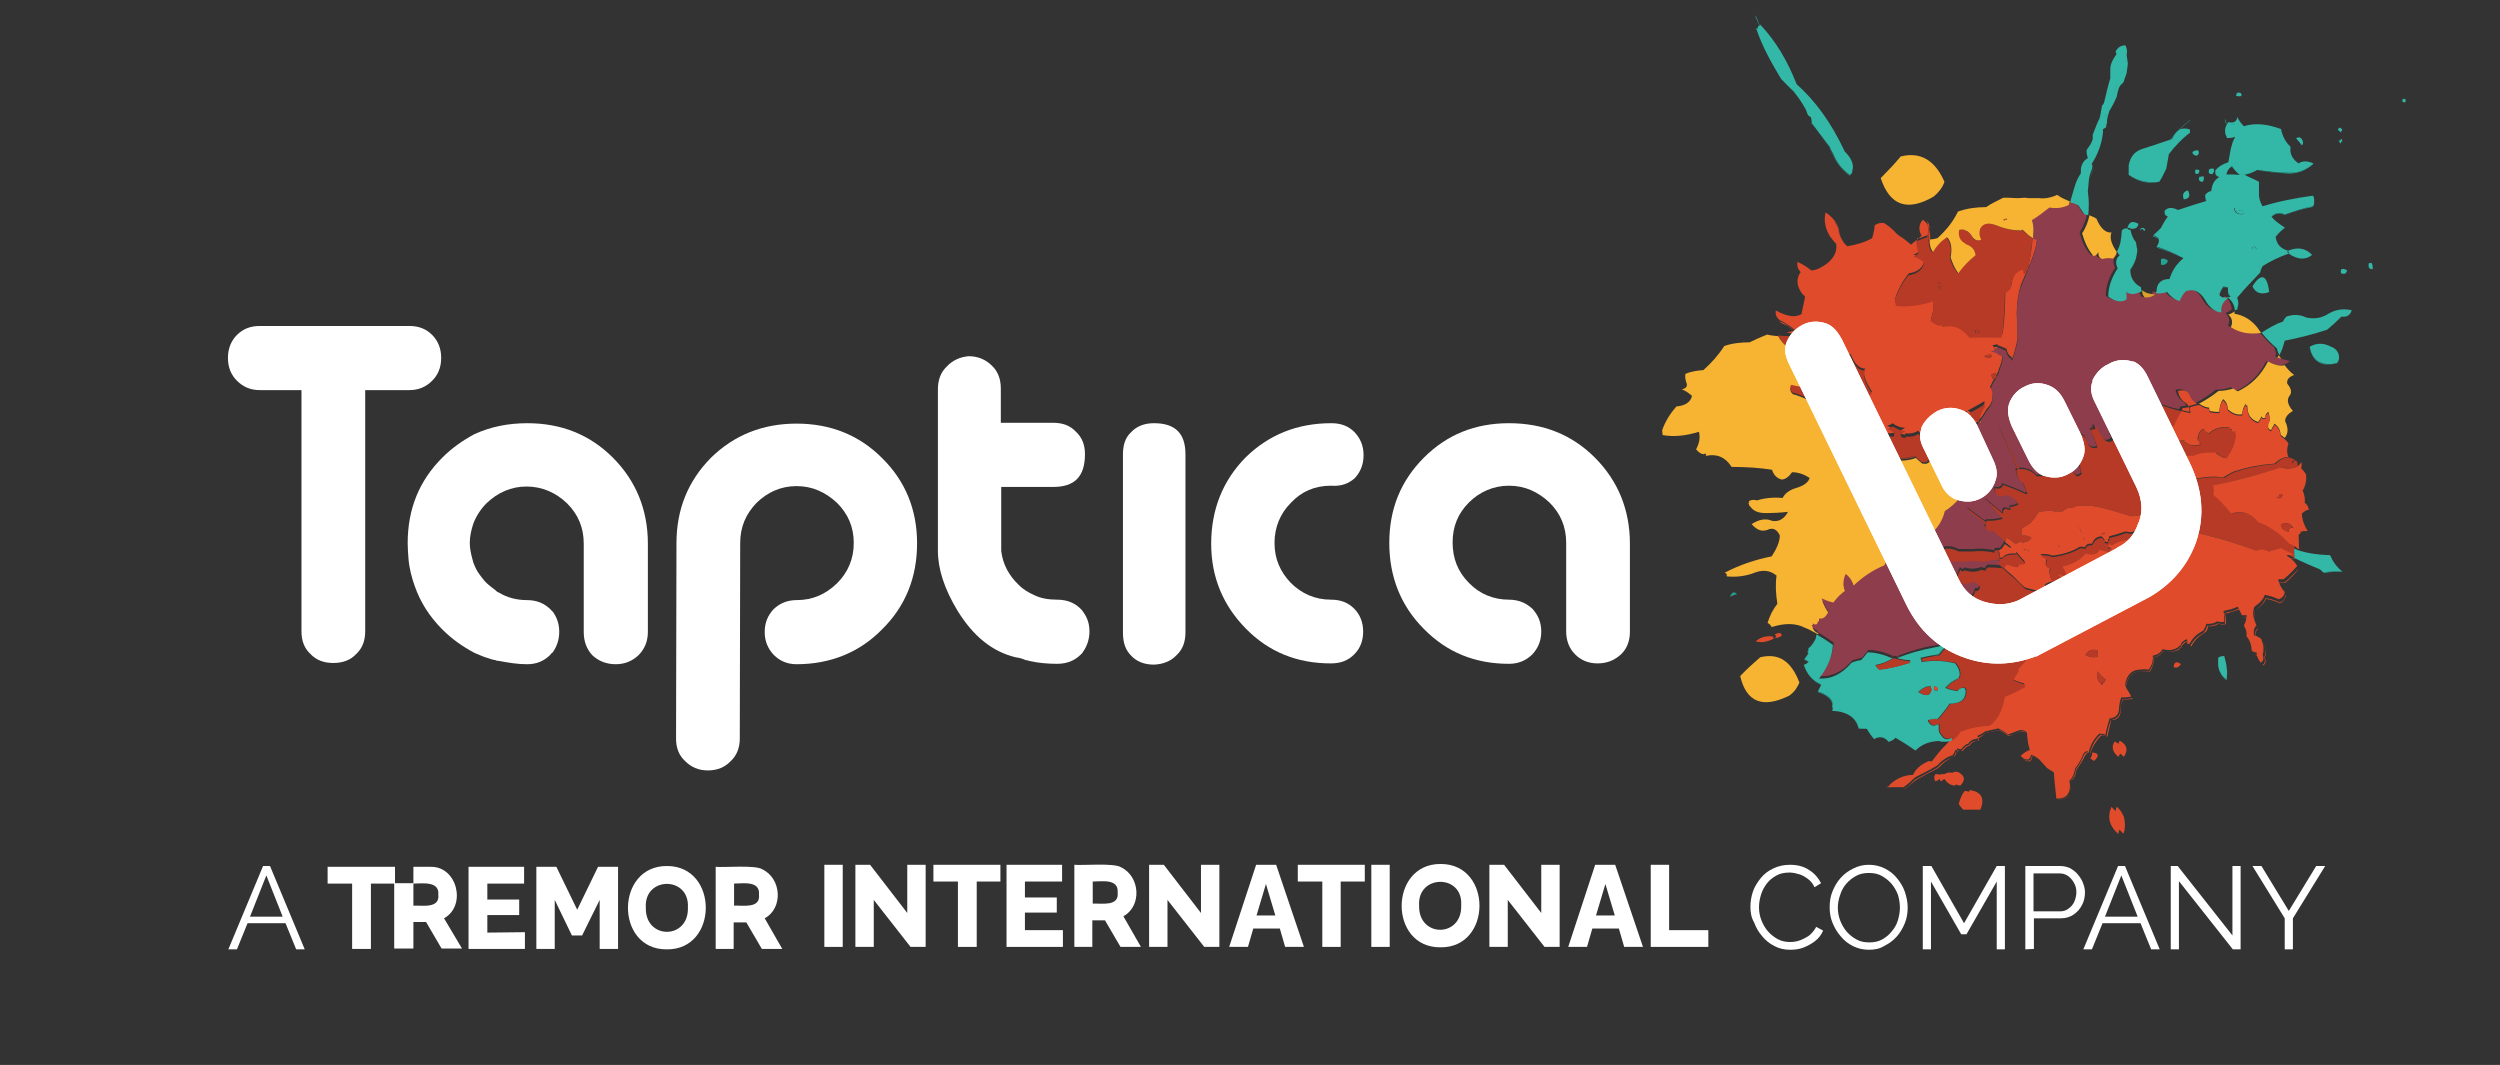 <?xml version="1.0" encoding="utf-8"?>
<!-- Generator: Adobe Illustrator 26.3.1, SVG Export Plug-In . SVG Version: 6.00 Build 0)  -->
<svg version="1.1" id="Layer_1" xmlns="http://www.w3.org/2000/svg" xmlns:xlink="http://www.w3.org/1999/xlink" x="0px" y="0px"
	 viewBox="0 0 612 260.7" style="enable-background:new 0 0 612 260.7;" xml:space="preserve">
<rect x="0" y="0" width="612" height="260.7" fill="#333333" stroke="none"/>
<style type="text/css">
	.st0{fill:#FFFFFF;}
	.st1{fill:#F7B332;}
	.st2{fill:#E04C2B;}
	.st3{fill:#B63A26;}
	.st4{fill:#24A393;}
	.st5{fill:#8D3D4B;}
	.st6{fill:#D9A12B;}
	.st7{fill:#33B7A7;}
</style>
<path class="st0" d="M399,154.7v-21.6c0-8.3-2.9-15.4-8.6-21.1c-5.6-5.6-12.6-8.4-21-8.4c-8.3,0-15.2,2.8-20.8,8.4
	c-5.7,5.7-8.5,12.6-8.5,20.9s2.8,15.4,8.5,21.1c5.6,5.7,12.5,8.5,20.8,8.5c2.3,0,4.2-0.8,5.7-2.3c1.4-1.5,2.2-3.3,2.2-5.6
	s-0.8-4.1-2.2-5.6c-1.5-1.4-3.4-2.2-5.7-2.2c-3.8,0-7.2-1.4-9.8-4.1c-2.7-2.7-4-6-4-9.9c0-3.9,1.3-7.1,4-9.8c2.6-2.6,6-4.1,9.8-4.1
	c3.9,0,7.1,1.5,9.9,4.1c2.7,2.7,4.1,5.9,4.1,9.9v21.6c0,2.3,0.7,4.2,2.2,5.7c1.4,1.4,3.2,2.2,5.5,2.2c2.3,0,4.2-0.8,5.7-2.2
	C398.2,158.9,399,157,399,154.7"/>
<path class="st0" d="M231.8,89.7c-1.5,1.4-2.2,3.3-2.2,5.6v39.6c0,4.4,1.6,9.3,4.8,14.6c3.9,6.3,8.5,10,14.2,11.4
	c0.8,0.1,1.6,0.3,2.5,0.7c0.2,0,0.7,0.1,0.9,0.2c2.2,0.5,4.4,0.7,6.8,0.7c2.4,0,4.3-0.8,5.7-2.2c0.2-0.2,0.5-0.4,0.6-0.7
	c1-1.4,1.6-3.1,1.6-5c0-2.1-0.6-3.5-1.6-4.9c-0.1-0.2-0.3-0.4-0.6-0.7c-1.4-1.4-3.3-2.2-5.7-2.2c-2,0-4.1-0.3-5.8-1.2
	c-1.1-0.5-2.4-1.2-3.6-2.4c-2.5-2.4-3.9-5.1-4.3-8.3v-15.7h12.8c5.2,0,7.7-2.6,7.7-8c0-2.3-0.7-4.1-2.2-5.5
	c-1.4-1.5-3.2-2.2-5.6-2.2h-12.8v-8.4c0-2.3-0.7-4.2-2.2-5.6c-1.5-1.5-3.4-2.3-5.7-2.3C235,87.4,233.2,88.2,231.8,89.7"/>
<path class="st0" d="M115.9,128.1c0.7-1.8,1.8-3.5,3.2-4.9c2.7-2.6,6-4.1,9.8-4.1c3.8,0,7.2,1.5,9.9,4.1c2.7,2.7,4.1,5.9,4.1,9.9
	v21.6c0,2.3,0.7,4.2,2.1,5.7c1.5,1.4,3.4,2.2,5.7,2.2c2.3,0,4.1-0.8,5.6-2.2c1.5-1.5,2.3-3.4,2.3-5.7v-21.6c0-8.3-2.9-15.4-8.6-21.1
	c-5.6-5.6-12.6-8.4-20.9-8.4c-4.8,0-9.1,0.9-13,2.7c-2.8,1.5-5.5,3.4-7.8,5.7c-5.7,5.7-8.5,12.6-8.5,21c0,1.2,0.1,2.5,0.2,3.8
	c0.2,2.4,0.8,4.6,1.5,6.6c1.4,4,3.6,7.5,6.8,10.7c2.4,2.4,5,4.2,7.8,5.7c0.8,0.3,1.8,0.8,2.7,1.1c0.8,0.2,1.6,0.6,2.5,0.7
	c0,0,0.1,0,0.1,0.1c0.3,0,0.6,0.1,0.8,0.1c2.2,0.4,4.4,0.8,6.8,0.8s4.2-0.8,5.7-2.3c0.1-0.2,0.4-0.5,0.6-0.6c1-1.4,1.6-3.1,1.6-5
	c0-2.1-0.6-3.6-1.6-5c-0.2-0.1-0.5-0.5-0.6-0.6c-1.5-1.4-3.3-2.2-5.7-2.2c-2.5,0-4.8-0.6-6.8-1.8c-0.2-0.1-0.5-0.2-0.8-0.5
	c0-0.1-0.1-0.1-0.1-0.1c-0.7-0.6-1.5-1.1-2.1-1.7c-0.1-0.1-0.2-0.2-0.5-0.5c-0.5-0.6-0.9-1.1-1.4-1.8c-0.6-0.8-1-1.7-1.4-2.7
	c-0.1-0.3-0.2-0.7-0.3-1.1c-0.3-1.1-0.6-2.5-0.6-3.8C115,131.2,115.4,129.6,115.9,128.1"/>
<path class="st0" d="M331.6,117.1c1.4-1.5,2.2-3.3,2.2-5.7c0-2.3-0.8-4.1-2.2-5.6c-1.5-1.5-3.3-2.2-5.7-2.2c-8.3,0-15.3,2.8-21,8.4
	c-5.6,5.7-8.4,12.8-8.4,21.1c0,8.2,2.9,15.1,8.5,20.8c5.6,5.7,12.5,8.5,20.8,8.5c2.4,0,4.2-0.7,5.7-2.2c1.4-1.4,2.2-3.2,2.2-5.6
	c0-2.3-0.8-4.2-2.2-5.6c-1.5-1.5-3.3-2.2-5.7-2.2c-3.9,0-7.2-1.5-9.8-4.1c-2.6-2.7-4-5.9-4-9.8c0-3.8,1.4-7.2,4-9.8
	c2.6-2.8,5.9-4.2,9.8-4.2C328.3,119.1,330.1,118.4,331.6,117.1"/>
<path class="st0" d="M288,160.4c1.5-1.4,2.2-3.2,2.2-5.6v-43.6c0-5.1-2.5-7.6-7.7-7.6c-2.3,0-4.2,0.7-5.6,2.2c-1.5,1.4-2,3.2-2,5.5
	v43.6c0,2.4,0.6,4.2,2,5.6c1.4,1.5,3.3,2.2,5.6,2.2C284.7,162.6,286.6,161.9,288,160.4"/>
<path class="st0" d="M55.8,87.6c0,2.4,0.8,4.2,2.2,5.6c1.5,1.5,3.3,2.3,5.6,2.3h10.2v59c0,2.4,0.7,4.2,2.2,5.6
	c1.4,1.5,3.3,2.2,5.6,2.2s4.2-0.7,5.6-2.2c1.5-1.4,2.2-3.2,2.2-5.6v-59h10.8c2.3,0,4.1-0.8,5.6-2.3c1.4-1.4,2.2-3.2,2.2-5.6
	c0-2.3-0.8-4.2-2.2-5.6c-1.5-1.5-3.3-2.2-5.6-2.2H63.6c-2.3,0-4.1,0.7-5.6,2.2C56.6,83.4,55.8,85.3,55.8,87.6"/>
<path class="st0" d="M181.2,132.9c0-3.9,1.4-7.1,4-9.8c2.7-2.6,5.9-4.1,9.8-4.1c3.9,0,7.1,1.5,9.9,4.1c2.7,2.7,4.1,5.9,4.1,9.8
	s-1.4,7.2-4.1,9.9c-2.8,2.7-6,4.1-9.8,4.1c-2.4,0-4.2,0.8-5.7,2.2c-1.4,1.5-2.2,3.3-2.2,5.6c0,2.3,0.8,4.1,2.2,5.6
	c1.5,1.5,3.3,2.3,5.6,2.3c8.3,0,15.4-2.9,20.9-8.5c5.8-5.7,8.6-12.8,8.6-21.1s-2.9-15.3-8.6-20.9c-5.6-5.6-12.6-8.4-20.9-8.4
	s-15.3,2.8-21,8.4c-5.6,5.7-8.4,12.6-8.4,20.9l-0.1,47.8c0,2.3,0.7,4.1,2.2,5.5c1.5,1.5,3.3,2.3,5.6,2.3s4.2-0.8,5.6-2.3
	c1.5-1.4,2.2-3.3,2.2-5.5L181.2,132.9z"/>
<path class="st1" d="M473.4,48.1c1.2-1,2.2-2.3,2.6-3.6c-2.3-5.3-5.9-7.4-10.7-6.2c-1.5,1.8-3.1,3.5-4.9,5.3
	C462.6,50.3,466.9,51.9,473.4,48.1"/>
<path class="st2" d="M471.3,54.3c-0.1-0.1-0.3-0.3-0.6-0.5c-1,1.1-1.1,2.5-0.3,3.9c-0.8,0.7-1.7,1.5-2.6,2.2c-1-0.9-1.9-1.6-2.9-2.2
	c-0.3-0.2-0.6-0.5-0.8-0.7c-0.9-1-1.9-1.8-2.9-2.4c-1-0.1-1.7,0.1-2.3,0.6c0,0.8-0.2,1.8-0.6,3.1c-1.7,1-3.8,1.6-6.1,2
	c-0.1-0.2-0.3-0.3-0.5-0.5c-0.8-0.9-1.4-2.2-1.5-3.4c-0.2-1.2-0.9-2.3-1.8-3.2c-0.5-0.5-0.9-0.8-1.5-1.2c-0.5,2.2,0,4.1,1.1,5.9
	c0.5,0.6,0.9,1.1,1.5,1.6v0.3c0.3,1.9-0.7,3.8-3.1,5.3c-1.3,0.8-2.2,1.1-3,1.1c-1-0.8-2.2-1.6-3.4-2.1c-0.1,1,0.1,1.8,0.8,2.5
	c-1.1,1.6-1,3.2,0.1,4.9l0.2,0.3l0.2,0.2v0.1c0.1,0.1,0.3,0.2,0.6,0.4v0.1c-0.4,1.7-0.6,3.1-0.9,4.3c-1.6,0.9-3.5,0.6-6.3-0.9
	c-0.1,0.8,0.1,1.5,0.5,1.9c0.2,0.3,0.6,0.6,1,0.7c1.2,0.7,2.4,1.4,3.2,2.2v0.1c-0.7,0.2-1.4,0.3-2,0.6c0.5,0,0.9,0,1.4,0.2h1.2
	c1.5,0.2,3,0,4.5-0.6c1.1,0.9,2.7,1.8,4.8,2.5c0.3,0.7,0.9,1.4,1.5,2.1c0.9,0.6,1.7,0.8,2.3,1.1c0.9,2.4,2.2,3.5,3.5,3.4
	c-0.7,1-0.1,3,1.7,5.7c-1,0.6-1.3,1.5-0.6,2.6c-1.5,2.1-2.4,4.3-2.7,6.6c0.2,0.2,0.6,0.3,0.9,0.4c-1.7-0.3-3.6-0.8-5.8-1.1l0.1,0.3
	h-0.2h0.1v0.1c3.3,2.2,7.1,3.3,11.5,3.6v-0.6h0.3c-0.3-0.3-0.7-0.7-1.2-0.9h-0.5l0.2-0.3c-0.2-0.2-0.3-0.5-0.6-0.6h-0.8h-0.5
	c0.3-0.1,0.5-0.2,0.7-0.5c0.1-0.3,0.2-0.6,0.3-0.8c0,0.1,0.2,0.3,0.5,0.4v0.3l0.1-0.1l0.5,0.1c0.8,0.6,1.8,0.8,3,0.6l-0.1-0.6
	l0.3-0.1c-0.6-0.4-1.1-0.8-1.9-1.1c0.5-0.1,0.9-0.2,1.4-0.6c0.9,0.7,1.9,1.1,3.1,1.1c-0.5,0.3-0.8,0.6-1.4,0.7l0.4,0.2l-0.2,0.3
	c0.2,0.3,0.7,0.5,1.2,0.5v-0.5l0.1,0.2c1.1,0.1,2.2-0.1,3.1-0.7c0.3,0.7,1,0.9,1.8,1c0.2-0.3,3.1-1.9,8.5-4.9
	c-0.1-0.3-0.4-0.6-0.5-0.9c0.1,0.3,0.3,0.6,0.6,0.7c0.3-0.2,0.9-0.5,1.5-0.7v0.7h-0.3l0.1,0.6l-0.6,0.2c0.3,0.8,0.8,0.8,1.5,0.2
	v-0.4l0.6-0.2c-0.1-0.5-0.5-0.9-1.1-1.2c1.2-0.6,2.5-1.4,4.1-2.3v0.6c-0.8,1.1-1.1,2.3-1.4,3.4c-0.1,0.1-0.2,0.2-0.2,0.5
	c-0.5-0.5-0.9-0.7-1.2-0.9v0.4l-0.5,0.2c-0.3,0.9-0.3,1.7-0.2,2.5c0.1,0.1,0.1,0.2,0.1,0.3c0,0.1-0.2,0.3-0.2,0.6h-0.1
	c0.1,0,0.1,0.1,0.1,0.1c0.2-0.1,0.3-0.3,0.5-0.6v-0.1v-0.3c0.5-0.8,1.1-1.5,1.8-2.2c0-0.2,0.2-0.3,0.4-0.4c0.6-0.7,1-1.6,1.6-2.4
	c0.7-0.6,1-1.4,1.2-2.1v-0.8v-0.8c-0.1-0.6-0.3-1.1-0.6-1.7h0.2c0.2-0.6,0.5-1.1,0.8-1.7c0.5-0.7,0.9-1.5,1.2-2.2h-0.1
	c0.1-0.1,0.1-0.2,0.2-0.5c0.4-0.9,0.7-1.9,0.8-3.1c-0.1,0-0.2-0.1-0.3-0.1v-0.2c-0.3-0.2-0.6-0.3-0.8-0.3l-0.1-0.2l-0.2-0.1
	c-0.1-0.2-0.4-0.2-0.4-0.4c-0.1-0.2-0.2-0.3-0.2-0.6c0-0.1-0.1-0.1-0.1-0.2l-0.1-0.1H488c0,0.1,0,0.1,0.1,0.2
	c0.1,0.2,0.1,0.3,0.2,0.6c-0.1-0.2-0.3-0.3-0.3-0.7c-0.1-0.1-0.1-0.1-0.1-0.2c-0.1-0.1-0.1-0.1-0.1-0.2c0.2,0,0.3-0.1,0.6-0.1
	c0.2-0.1,0.5-0.1,0.7-0.1c-0.1,0.1-0.1,0.2-0.1,0.2c1,0.3,1.7,0.7,2.2,0.9c0.1,0.6,0.3,1.2,0.9,1.8h0.2c0,0.1,0.1,0.3,0.3,0.6
	c0.6-1.7,0.9-3,1.1-3.9c0.1-0.7,0.2-1,0.2-1.2c0-1.2-0.1-3.3-0.2-6c0-2.6,0.4-4.9,0.9-6.6c0-0.2,0.5-1.2,1.4-3.4
	c0-0.3,0.2-0.8,0.5-1.1c0.1-0.5,0.5-0.9,0.6-1.4c0.9-2.3,1.5-4.2,1.6-6c-0.3,0-0.6-0.1-0.9-0.3c0,0-0.1-0.1-0.2-0.1
	c-0.1,2.7-0.6,5.2-1.1,7.7c-0.3,0.3-0.5,0.8-0.6,1.2c-0.5-0.2-0.6-0.6-0.5-1.2c-1.8,0.3-2.7,1.8-3.1,4.7c-0.5,0.5-0.8,0.8-1.4,1
	c0,3.6-0.2,7.1-0.6,10.1c-0.1,0.3-0.2,0.6-0.3,0.9c-2.5-0.1-5.1-0.1-7.8,0c-1.8-2.4-4.1-3.3-6.7-2.6l-0.1-0.7l-0.3,0.4
	c-0.9-0.1-1.6-0.7-2.4-1.2c0.6-1.6,0.8-3.2,0.6-4.8c-3.3,1.1-6.4,1.5-9.1,1.1l-0.1-0.6l-0.2-0.6c0.7-2.3,1.8-4.3,3.4-6.3
	c2.3-0.3,3.5-1.5,3.8-3.2c-0.8-0.6-1.7-1-2.7-1.4c1.3-0.3,1.6-0.9,1.1-1.7c-0.2-0.8-0.4-1.5-0.2-2v-0.3h0.6c0.7-0.2,1.2-0.5,2-0.7
	c0-0.2,0.1-0.6,0.1-0.8c0.2-1.1,0-2.2-0.3-2.8c0.6,0.8,0.8,1.8,0.6,3.1c-0.2,1.7,0,3.2,0.8,4.2l0.1-0.1c-0.6-0.8-0.9-1.8-0.7-3.1
	v-0.8C472.5,56.3,472.2,55.1,471.3,54.3 M449.9,56c-0.2-0.7-0.5-1.2-0.8-1.8c0.6,0.6,0.8,1.4,1,2.3c0.1,0.8,0.5,1.7,0.9,2.5
	C450.4,58,450.1,57,449.9,56 M487.4,87.5c-0.8,0.2-1.4,0-1.7-0.3C487.2,86.6,487.8,86.7,487.4,87.5 M488.7,92.2
	c-0.1,0.2-0.3,0.5-0.8,0.6c-0.2-0.4-0.5-0.8-0.3-1.2c0.3-0.1,0.7-0.2,0.9-0.3C488.6,91.5,488.6,91.7,488.7,92.2"/>
<path class="st2" d="M449.1,54.2c0.4,0.6,0.6,1.1,0.8,1.8c0.2,1,0.6,2,1.1,3c-0.5-0.8-0.8-1.7-0.9-2.5
	C449.9,55.5,449.6,54.7,449.1,54.2"/>
<path class="st3" d="M485.7,87.2c0.3,0.3,0.9,0.6,1.7,0.3C487.8,86.7,487.2,86.6,485.7,87.2"/>
<path class="st3" d="M487.9,92.8c0.5-0.1,0.7-0.3,0.8-0.6c-0.1-0.4-0.1-0.7-0.2-1c-0.2,0.1-0.6,0.2-0.9,0.3
	C487.4,92,487.7,92.3,487.9,92.8"/>
<path class="st3" d="M488.8,55.2c-1.9-0.8-3.3-0.6-4,0.7c-0.3,0.8-0.3,1.8,0,2.8c-0.5,0.2-1,0.2-1.4,0c-0.6-0.1-0.9-0.6-1.2-1.2
	c-0.2-0.5-0.7-0.9-1-1c-0.6-0.5-1.1-0.5-1.7-0.2c-0.3,1.6,0.2,2.7,1.5,3.3c0.1,0.1,0.2,0.2,0.2,0.2c1.5,0.6,2.2,1.5,2.3,2.7
	c-1.6,1.4-3,2.7-4.2,4.4h-0.1c-0.9-1.1-1.6-2.4-2-3.9c0.5-1.9,0.3-3.5-0.7-4.8v-0.1c-1.5,1-2.6,2.3-3.4,3.6l-0.1,0.1
	c-0.8-1-1-2.5-0.8-4.2c0.2-1.2,0-2.3-0.6-3.1c0.3,0.7,0.6,1.7,0.3,2.8c0,0.2-0.1,0.6-0.1,0.8c-0.8,0.2-1.4,0.5-2,0.7
	c-0.2,0-0.5,0.2-0.6,0.3c-0.1,0.6,0,1.2,0.2,2c0.5,0.8,0.1,1.4-1.1,1.7c1,0.3,1.9,0.8,2.7,1.4c-0.2,1.7-1.5,2.8-3.8,3.2
	c-1.6,1.9-2.7,4-3.4,6.3l0.2,0.6l0.1,0.6c2.7,0.3,5.8,0,9.1-1.1c0.2,1.6,0,3.2-0.6,4.8c0.8,0.6,1.5,1.1,2.4,1.2l0.3-0.4l0.1,0.7
	c2.6-0.7,4.9,0.2,6.7,2.6c2.6-0.1,5.2-0.1,7.8,0c0.1-0.3,0.2-0.6,0.3-0.9c0.3-3.1,0.6-6.5,0.6-10.1c0.6-0.2,0.9-0.6,1.4-1
	c0.3-2.8,1.2-4.3,3.1-4.7c-0.1,0.7,0,1,0.5,1.2c0.1-0.5,0.2-0.9,0.6-1.2c0.6-2.5,1-5,1.1-7.7c-0.9-0.5-1.7-1.1-2.3-1.8
	c0,0,0-0.1-0.1-0.2l-0.5,0.3l-0.1-0.1h-0.2C492.6,56.4,490.9,56,488.8,55.2 M484,80.9c0,0.3-0.2,0.6-0.5,0.6
	c0.1-0.3,0.1-0.6,0.2-0.8c0.2,0,0.6,0.1,0.8,0.2c0,0.5,0,0.7-0.2,0.7C484.4,81.2,484.2,81,484,80.9 M474.6,69.1
	c0.1-0.1,0.3-0.1,0.5,0.4c-0.7,0-1-0.2-0.9-0.8C474.1,69,474.3,69.1,474.6,69.1 M474.3,70c0.5,0.1,0.8,0.2,1.1,0.1
	c0,0.6,0,0.8-0.1,0.8C474.9,70.8,474.6,70.4,474.3,70"/>
<path class="st3" d="M483.6,81.5c0.2,0,0.5-0.2,0.5-0.6c0.2,0.1,0.3,0.3,0.3,0.7c0.2,0,0.2-0.2,0.2-0.7c-0.2-0.1-0.6-0.2-0.8-0.2
	C483.7,80.9,483.7,81.1,483.6,81.5"/>
<path class="st3" d="M475,69.5c-0.1-0.6-0.4-0.6-0.5-0.4c-0.2,0-0.5-0.1-0.5-0.3C474,69.3,474.3,69.5,475,69.5"/>
<path class="st3" d="M475.5,70.1c-0.3,0.1-0.7,0-1.1-0.1c0.2,0.4,0.6,0.8,1,0.9C475.5,70.9,475.5,70.7,475.5,70.1"/>
<path class="st1" d="M484.8,55.9c0.7-1.2,2-1.5,4-0.7c2,0.8,3.8,1.2,5.5,1.2h0.2l0.1,0.1l0.5-0.3c0.1,0.1,0.1,0.2,0.1,0.2h0.1
	c0.7,0.7,1.4,1.4,2.2,1.8c0.1,0,0.2,0.1,0.2,0.1c0.2-1.4,0.2-3,0.2-4.3c1.5-0.9,3-1.9,4.3-3.1c1.7,0.3,3.2,0.1,4.7-0.6
	c0.1-0.2,0.2-0.6,0.2-0.8c-1.4-0.6-2.6-1.1-3.5-1.8c-1.5,0.7-3.1,1-4.5,0.8h-2.7c-0.3-0.1-0.7-0.1-0.9-0.1c-0.7,0.1-1.4,0.1-1.9,0.1
	c-1.4-0.1-2.4-0.1-3.2-0.1c-1.4,0.7-2.9,1.4-4.2,2.3c-2.3,0-4.7,0.3-6.9,1.1c-1.1,2.3-2.7,4.4-5,6.5c-0.6,0.2-1.2,0.3-1.8,0.3
	c-0.2,1.2,0.1,2.3,0.7,3.1c0.8-1.4,1.9-2.6,3.4-3.6v0.1h0.2c0.9,1.2,1.1,2.8,0.7,4.8c0.5,1.5,1,2.7,1.9,3.9c1.2-1.7,2.6-3.1,4.2-4.4
	c-0.1-1.2-0.8-2.2-2.3-2.7c0,0-0.1-0.1-0.2-0.2c-1.2-0.6-1.8-1.7-1.5-3.3c0.6-0.2,1.1-0.2,1.7,0.2c0.5,0.1,0.9,0.6,1.3,1.1
	c0.3,0.6,0.7,0.9,1,1.1s0.9,0.2,1.4,0C484.5,57.7,484.5,56.7,484.8,55.9 M491.2,53.8v-0.2l-0.3,0.2c-0.1,0.2-0.2,0.2-0.5,0
	c0.2-0.1,0.6-0.2,0.8-0.3C491.4,53.7,491.4,53.8,491.2,53.8"/>
<path class="st2" d="M491.2,53.6v0.2c0.2,0,0.2-0.1,0-0.3c-0.2,0.1-0.6,0.2-0.8,0.3c0.2,0.2,0.3,0.2,0.5,0L491.2,53.6z"/>
<path class="st2" d="M449.6,59.5c-0.6-0.5-1-1-1.5-1.6c0.5,0.7,0.9,1.4,1.5,1.9V59.5z"/>
<path class="st2" d="M442.1,72.9v-0.1c-0.2-0.2-0.5-0.3-0.6-0.4L442.1,72.9z"/>
<path class="st3" d="M435.3,82.1v0.2c0.6,1.2,1.7,2.4,3.5,3.2c0.3,0.8,0.7,1.7,1.1,2.6c0.7,1.1,1.4,2.2,2.2,3.1
	c0.6,0.9,0.3,1.9-0.8,3.2c-1.1-0.1-2-0.3-2.9-0.6c-0.3,0.6-0.3,1.4,0.2,2.1c0,0,0.1,0,0.2,0.2c0.9,0.2,1.8,0.6,2.6,0.9l2.4,1.2
	c0.6,1.5,1.7,2.8,3.3,3.9c1.2,0.9,2.2,1.9,2.8,3.1h0.1h0.2l-0.1-0.3c2.2,0.3,4.1,0.8,5.8,1.1c-0.3-0.1-0.7-0.2-0.9-0.4
	c0.3-2.3,1.2-4.6,2.7-6.6c-0.7-1.1-0.5-2.1,0.6-2.6c-1.8-2.7-2.4-4.7-1.7-5.7c-1.4,0.1-2.6-1-3.5-3.4c-0.6-0.3-1.4-0.6-2.3-1.1
	c-0.6-0.7-1.1-1.4-1.5-2.1c-2-0.7-3.6-1.6-4.8-2.5c-1.6,0.6-3.1,0.8-4.5,0.6h-1.2C437.7,82.3,436.5,82.3,435.3,82.1 M442.6,84.2
	c0.2,0.1,0.5,0.1,0.8,0.1c-0.1,0.6-0.1,1,0,1.4C442.7,85.6,442.4,85,442.6,84.2"/>
<path class="st2" d="M443.4,84.3c-0.3,0-0.6,0-0.8-0.1c-0.2,0.8,0.1,1.4,0.8,1.5C443.3,85.3,443.3,84.9,443.4,84.3"/>
<path class="st1" d="M435.3,82.3c-1.1-0.1-2-0.2-2.7-0.4c-1.5,0.6-2.9,1.2-4.3,1.9c-2,0-4.2,0.2-6.2,0.9c-1.4,2.2-3.1,4.1-5.1,5.9
	c-1.4,0.1-2.9,0.3-4.4,0.9c-0.1,0.6-0.1,1.2,0.2,2.1c0.4,0.9,0,1.5-1.1,1.7c0.8,0.3,1.7,0.9,2.5,1.6c-0.3,1.5-1.6,2.4-3.8,2.6
	c-1.6,1.8-2.7,3.6-3.5,5.8l0.1,1.2c2.7,0.5,5.7,0.2,8.9-0.8c0.4,1.5,0,3-0.7,4.3c0.7,0.8,1.2,1.1,1.8,1.2l0.6-0.2v0.6
	c2.6-0.6,4.8,0.3,6.3,2.7c3.4,0,6.8,0.2,9.9,0.7c0.3,1.1,1.1,2.1,2.4,2.4c1-0.1,1.8-0.8,2.5-1.8c1.6,0,3.1,0.6,4.3,1.4
	c-0.3,1.1-1.5,1.9-3.1,2.4c-1.8,0.5-3,1.4-3.5,2.5c-2.3-0.2-4.4,0-6.3,0.6c-0.7-0.2-1.4-0.2-2,0.2l0.2,0.3c-0.1,0-0.2,0-0.3,0.1
	c0.1,0.2,0.2,0.5,0.3,0.8h0.1c0.7,1.1,1.9,1.7,3.8,1.7c1.9,0,3.8-0.1,5.5-0.3c-0.9,1.7-2.2,2.5-3.9,2.2c-1.6-0.7-3.3-0.3-5,0.8
	c1.3,1.5,2.5,1.9,3.9,1.4c1.2-0.6,2.3-0.2,3,1.4c0,1.5-0.8,3.3-2,5.1c-4,0.8-7.9,2.1-11.5,4l0.5,0.3v0.6c2.2,0.2,4.2,0,6.3-0.7
	c2.3-1,4.2-0.9,5.9,0.5c-0.3,2.2-0.2,4.4,0.2,6.9c-1.1,1.4-1.9,3-2.4,4.7c0.5,0.2,0.8,0.6,1,1c3.2-1,5.9-1,8.2,0.2
	c1.1,0.4,2,1,3.2,1.6v-0.3c-0.7-0.2-1.1-0.7-1.4-1.4h0.3v-0.4c0.8,0.4,1.1,0.2,1.2-0.4l0.3-0.2v-0.6c0.9,0.2,1.7-0.3,2.3-1.7
	c-0.7-1-1.3-2.1-1.7-3.2c0.9,0.5,1.8,0.8,2.9,1c0.9-1.3,1.8-2.2,2.9-2.9c-0.6-1.1-0.6-2.4,0.1-4.1c1,0.7,1.7,1.7,1.9,2.9
	c2.3-2.2,4.8-3.9,7.6-5c0.4-1.3,1.4-1.7,3.2-1.1c1.7-1.1,3.3-2.4,4.8-3.9c0.3-0.9,0.9-1.4,1.8-1.6l0.2,0.5h0.2
	c0,0.5-0.1,0.9-0.2,1.4c1.2,0,1.7-0.6,1.6-1.6c-0.2-0.2-0.2-0.2-0.4-0.2l0.4-0.3l-0.6-0.6c1.9-1.6,3.2-3.5,3.8-5.9
	c2.7-1.7,4.8-4.1,6.1-7.5c-0.5-0.1-0.9-0.4-1.2-0.7l0.2,0.1l0.2-0.2c-0.8-0.7-1.6-1.2-2.6-1.7l0.5-0.1v-0.5c1.2-0.7,2.4-0.9,3.4-0.6
	c-0.1-0.9-0.9-1.4-2.4-1.1c-0.5-0.8-1.2-1.4-2.2-1.9c-0.1,0-0.1,0-0.2-0.1c-0.1,0-0.3-0.1-0.6-0.2h-0.1h-1.7c-0.8,0.8-1.9,1.1-3,0.9
	c-0.2,1.1-0.9,1.6-1.8,1.4h-0.1h-0.2c-0.6-0.5-1.1-0.9-1.6-1.4c-1.8,0.7-3.8,0.8-5.8,0.5l-3.1-1.4h-0.3c-3.1-1.8-6-3.2-8.8-4.3
	c-0.1-0.1-0.2-0.2-0.4-0.2c0-0.3-0.2-0.7-0.3-1.1c0,0.1,0.1,0.1,0.2,0.1l-0.1-0.1h0.1h-0.1H450c-0.7-1.1-1.6-2.2-2.8-3.1
	c-1.6-1-2.7-2.4-3.3-3.9l-2.4-1.2c-0.8-0.3-1.7-0.7-2.6-0.9c-0.1-0.2-0.2-0.2-0.2-0.2c-0.6-0.7-0.6-1.5-0.2-2.1
	c0.8,0.2,1.7,0.4,2.9,0.6c1.1-1.2,1.4-2.3,0.8-3.2c-0.8-0.9-1.5-1.9-2.2-3.1c-0.5-0.9-0.8-1.8-1.1-2.6
	C437,84.7,435.9,83.5,435.3,82.3"/>
<path class="st2" d="M435.4,78.3c0.2,0.4,0.6,0.8,1.1,1h0.2c0,0,0,0.1,0.1,0.1l0.9,0.4c0.7,0.5,1.2,0.8,1.8,1.4v-0.1
	c-0.8-0.8-1.9-1.5-3.2-2.2C436,78.9,435.6,78.6,435.4,78.3"/>
<path class="st2" d="M436.9,79.4c-0.1,0-0.1-0.1-0.1-0.1h-0.2C436.7,79.3,436.8,79.4,436.9,79.4"/>
<polygon class="st4" points="450.3,105.2 450.2,105.2 450.3,105.3 "/>
<path class="st3" d="M450.3,105.3c-0.1,0-0.2,0-0.2-0.1c0.1,0.5,0.3,0.8,0.3,1.1c0.1,0,0.2,0.1,0.4,0.2c2.7,1.1,5.7,2.5,8.8,4.3h0.3
	l3.1,1.4c2,0.2,3.9,0,5.5-0.6c0.2,0,0.2,0,0.3,0.1c0.5,0.5,1,0.9,1.6,1.4h0.2c0.9,0.2,1.5-0.3,1.7-1.5c1.1,0.1,2-0.2,3.1-1
	c0.5,0.1,1,0.2,1.6,0.2h0.1h0.2c0.2,0.1,0.5,0.2,0.6,0.2c-0.3-0.2-0.9-0.6-1.5-0.8l0.2-0.2v-0.3c0.6,0.2,1.2,0.2,1.7,0.2
	c0.2-0.2,0.3-0.3,0.6-0.6c0,0,0-0.2,0.2-0.3c-0.8,0.1-1.1,0-1.2-0.4c0.3,0,0.6-0.2,0.7-0.8c-1-0.3-1.9-0.9-2.7-1.6
	c0.6,0.1,0.7-0.1,0.2-0.8l0.7-0.2l0.3-0.2c1-0.2,2.2-0.2,3.3,0c0.2,0.6,0.6,1,1,1.2c0.1,0.1,0.3,0.3,0.7,0.5c0,0,0-0.1,0.1-0.1h0.1
	c0-0.2,0.2-0.5,0.2-0.6s0-0.2-0.1-0.3c-0.1-0.8-0.1-1.6,0.2-2.5l0.5-0.2v-0.4c0.3,0.2,0.8,0.4,1.2,0.9c0-0.2,0.1-0.3,0.2-0.5
	c0.2-1.1,0.6-2.3,1.4-3.4v-0.6c-1.6,0.9-2.9,1.7-4.1,2.3c0.7,0.3,1,0.8,1.1,1.2l-0.6,0.2v0.4c-0.7,0.6-1.1,0.6-1.5-0.2l0.6-0.2
	l-0.1-0.6h0.3v-0.7c-0.6,0.2-1.1,0.4-1.5,0.7l-0.1,0.2c-5.5,3-8.3,4.6-8.5,4.9c-0.8-0.1-1.5-0.3-1.8-1c-0.9,0.6-1.9,0.8-3.1,0.7
	l-0.1-0.2v0.5c-0.6,0-1-0.1-1.2-0.5l0.2-0.3l-0.4-0.2c0.6-0.1,0.9-0.3,1.4-0.7c-1.1,0-2.2-0.5-3.1-1.1c-0.5,0.3-0.9,0.5-1.4,0.6
	c0.8,0.3,1.4,0.7,1.9,1.1l-0.3,0.1l0.1,0.6c-1.1,0.2-2.2,0-3-0.6l-0.5-0.1l-0.1,0.1v-0.3c-0.2-0.1-0.5-0.3-0.5-0.4
	c-0.1,0.2-0.2,0.4-0.3,0.8c-0.2,0.2-0.3,0.3-0.7,0.5h0.5h0.8c0.2,0.1,0.3,0.3,0.6,0.6l-0.2,0.3h0.5c0.6,0.2,0.9,0.6,1.2,0.9h-0.3
	v0.6C457.4,108.6,453.6,107.4,450.3,105.3"/>
<path class="st2" d="M495.2,56.4c0.6,0.7,1.4,1.4,2.3,1.8c-0.8-0.5-1.5-1.1-2.2-1.8H495.2z"/>
<path class="st5" d="M497.7,58.4c0.3,0.2,0.6,0.3,0.9,0.3c-0.1,1.8-0.7,3.8-1.6,6c-0.1,0.4-0.5,0.9-0.6,1.4
	c-0.1,0.3-0.1,0.8-0.3,1.1H496c-0.9,2.2-1.4,3.2-1.4,3.4c-0.6,1.7-0.9,4-0.9,6.6c0.1,2.7,0.2,4.8,0.2,6c0,0.2-0.1,0.6-0.2,1.2
	c-0.2,0.9-0.6,2.2-1.1,3.9c-0.2-0.2-0.3-0.4-0.3-0.6H492c-0.6-0.6-0.8-1.2-0.9-1.8c-0.5-0.2-1.1-0.6-2.2-0.9c0,0.1,0,0.1-0.1,0.1
	c-0.2,0-0.5,0.1-0.7,0.2l0.1,0.1c0,0.1,0.1,0.1,0.1,0.2c0.2,0.2-0.9,0.3-0.9,0.4c0,0.2,1.4,0.3,1.5,0.6l0.2,0.1l0.1,0.2
	c0.2,0,0.5,0.1,0.8,0.3c0.1,0.2,0.2,0.2,0.3,0.3c-0.1,1.1-0.5,2.2-0.8,3.1c-0.1,0.2-0.1,0.3-0.2,0.5h0.1c-0.3,0.7-0.8,1.5-1.2,2.2
	c-0.4,0.6-0.6,1.1-0.8,1.7c0.2,0.6,0.3,1.1,0.3,1.7v0.8v0.8c-0.2,0.7-0.6,1.5-1.2,2.1c-0.6,0.8-1,1.7-1.6,2.4c0,0.1-0.1,0.3-0.1,0.6
	c-0.1-0.1-0.2-0.1-0.2-0.1c-0.7,0.7-1.4,1.4-1.8,2.2v0.3v0.1c-0.1,0.2-0.2,0.5-0.5,0.6v0.2h-0.1c0.1-0.1,0.1-0.2,0.1-0.2
	s0-0.1-0.1-0.1c-0.1,0-0.1,0.1-0.1,0.1c-0.3-0.1-0.6-0.3-0.7-0.5c0.2,0.9,0.1,1.2-0.2,1c-0.6,0.9-1.4,1.7-2,2.4
	c0,0.1,0.1,0.1,0.1,0.1c-0.1,0.1-0.3,0.2-0.6,0.2c0.2,0.3,0.6,0.6,0.8,0.9c0.1,0,0.2,0.2,0.3,0.3c-0.3,0.2-0.6,0.3-0.9,0.2
	c-0.2,0-0.6-0.1-0.8-0.2c0.9,0.6,1.7,1.1,2.2,1.9c1.5-0.2,2.3,0.2,2.4,1.1c-1-0.3-2.2-0.1-3.4,0.6v0.5l-0.5,0.1c1,0.5,1.8,1,2.6,1.7
	l-0.2,0.2l-0.2-0.1c0.3,0.2,0.8,0.6,1.2,0.7c-1.4,3.4-3.4,5.8-6.1,7.5c-0.6,2.4-1.8,4.3-3.8,5.9l0.6,0.6l-0.4,0.3
	c0.1,0,0.1,0,0.4,0.2c0.1,1-0.4,1.6-1.6,1.6c0.1-0.5,0.2-0.9,0.2-1.4h-0.2l-0.2-0.5c-0.9,0.2-1.5,0.7-1.8,1.6
	c-1.5,1.5-3.1,2.7-4.8,3.9c-1.8-0.6-2.9-0.1-3.2,1.1c-2.8,1.1-5.4,2.9-7.6,5c-0.2-1.1-0.9-2.2-1.9-2.9c-0.7,1.7-0.7,3-0.1,4.1
	c-1,0.7-1.9,1.6-2.9,2.9c-1-0.2-1.9-0.6-2.9-1c0.5,1.1,1,2.2,1.7,3.2c-0.6,1.4-1.4,1.9-2.3,1.7v0.6l-0.3,0.2
	c-0.1,0.7-0.5,0.9-1.2,0.4v0.4h-0.3c0.2,0.7,0.7,1.1,1.4,1.4v0.3c1.4,0.8,2.7,1.7,4,2.6c-0.2,3-1.4,5.7-3.4,8.2c2.8,0.2,5.5-1,8-3.9
	c0.8-0.2,1.5-0.4,2.3-0.6c0.6-0.7,1.1-1.2,1.6-1.9c2,0,4.1,0.6,6.1,1.5c-1.5,0.8-2.9,1.4-4.3,1.6l0.2,0.1c1.4-0.2,2.9-0.8,4.4-1.8
	c1.3,0.5,2.5,0.7,3.9,0.7v-0.1c-1.1,0-2.2-0.1-3.2-0.5c3-1.2,5.9-2.1,9.1-2.6c1.8-0.3,3.4-0.9,4.9-1.7c0.2-0.6,0.2-1.1,0-1.7
	c-1.4-0.2-2.5-0.4-3.4-1.1c0.6-0.3,1.1-0.5,1.8-0.5c2.2-1.1,3.4-2.7,3.6-4.6c-1.8-0.6-3.8-0.9-5.7-1.2c-1.6,0.9-2.6,0.6-3.3-1.2
	c1.5-0.4,2.8-0.4,4.1,0.2c0.9-0.3,1.7-0.3,2.4,0c0-0.4,0.3-0.6,1-0.7c2.3,1.5,3.8,1,4.5-1.6c0.6,0.2,1,0,1.1-1
	c-0.8-1.1-1.7-1.4-2.7-0.8c-1.1,0.3-2,0.1-3-0.9c0.2-0.8,0.5-1.6,0.9-2.4c0.5,0.6,0.8,0.6,1,0.1c1.5,0.4,2.9,0.4,4.1-0.1
	c0.5,0.1,0.8,0.2,1.4,0.3c-0.6-0.2-0.3-0.4,0.3-0.9c1.1,0,2.5,0.1,3.6,0.2c0-0.1,0-0.1-0.2-0.1c-0.2-0.5-0.6-0.8-0.8-1.1
	c0.1-0.1,0.2-0.5,0.3-0.8h-1c-2,0.6-3.8,0.7-5.3,0.3c-2.9,0.3-5.5,0.3-8-0.1c-0.6-0.4-0.9-0.8-1.1-1.4c1.4-1.8,3.1-1.9,5.4-0.8h3.5
	c1.7-0.2,3.4-0.1,5.2,0.3c-0.1-0.2,0-0.5,0.3-0.6h1.1c0.5-0.7,0.9-1.2,1.1-1.7v-0.2c-0.9-0.9-1.9-1.7-3-2.6c-0.8,0.2-1.5,0-1.9-0.9
	c0-0.2,0.1-0.4,0.1-0.7c-0.3-0.5-0.7-0.7-1.1-1.1c-0.2-0.1-0.5-0.1-0.6-0.1v-0.2c-0.7-0.7-1.5-1.2-2.2-1.8c-0.3-0.4-0.7-0.8-1-1.1
	c0.3,0.3,0.8,0.7,1.1,0.9c0.8,0.6,1.5,1.1,2.3,1.7c0.3,0.3,0.9,0.7,1.4,1c0,0,0.1,0.1,0.3,0.1v-0.3h0.6c1.1,0,2.3-0.1,3.4-0.5
	c-0.8-1-1.8-2.1-2.9-3.3c-0.3-0.3-0.7-0.7-0.9-0.9c-0.2-0.1-0.2-0.3-0.5-0.5c0.2,0.1,0.6,0.3,0.8,0.6c0.1,0.1,0.3,0.3,0.6,0.5
	c1,0.9,2,1.7,2.9,2.4v-0.2c-0.1-0.3,0-0.7,0.6-1.1c0.3,0.2,0.8,0.3,1.4,0.3c-0.2-0.1-0.2-0.3-0.2-0.7c0.6,0,1.4-0.1,2-0.6
	c-0.6-1-1.5-1.8-2.7-2.3c-2.2,0.7-3.1,0.1-3-1.7c1.1,0.3,1.7,0,1.9-0.8c1.9,0.6,3.8,1.4,5.7,2.3c0-0.1,0.2-0.1,0.3-0.1
	c-0.3-0.8-0.7-1.8-1-2.7c-1-0.4-1.6-1.5-1.7-3.2h0.4c-1.4-3.1-3-6.7-4.7-10.8l5.1,10.7c0.8-0.1,1.6,0,2.2,0.3c0.7,0.1,1.4,0.7,2,1.4
	c1,0,1.9,0,3.1-0.1h0.5c-1.5-3.8-3.3-8.9-5.7-15.6c2.7,6.2,5,11.3,7,15.6h0.8c0.3-0.9,0.3-1.9,0.1-2.8c0.7-0.2,1.1-0.3,1.7-0.2
	c0-2.1,0-4.1,0.2-6.4c0,2.3,0,4.4,0.2,6.4c0.6,0.5,0.9,1.1,1.2,2.3c0.2,0.3,0.5,0.6,0.7,0.8c0.6,0,1-0.2,1.2-0.6
	c-0.8-2.5-0.6-4.6,0.6-6c-0.6-1-0.9-2.3-0.9-3.8c0.9,0.5,1.5,1.2,1.7,2.2c0.3,1.1,1.2,1.6,2.4,1.2c-0.3-1.4-0.9-3-1.7-4.4l0.4,0.1
	l0.1-0.5c0.1,0.2,0.2,0.3,0.3,0.1c-0.1-0.1-0.1-0.3,0-0.7l0.3,0.2c0.3,0.9,0.9,1.9,1.7,3c0.9,0.9,1.7,0.9,2.6,0
	c-0.2-0.3-0.5-0.6-0.6-0.9h0.3c-0.5-0.8-0.3-1.9,0.3-3c1.6,0.7,2.3,1.8,2.2,3.3h0.1c0.3,0.2,0.8,0.3,1.4,0.6
	c0.9-0.8,1.7-1.1,2.5-1.5c0-0.6,0.1-0.8,0.3-1.1c-0.2-0.5-0.3-0.8-0.3-1.1h0.7c0.2,0,0.5-0.2,0.7-0.2c0,0,0,0.2,0.1,0.2h1.7
	c0.3-0.4,0.3-0.8,0.3-1.4c-0.6-0.3-1.1-0.8-1.7-0.9c-0.3-0.7-0.7-1.4-1.2-2.3l0.2-0.2l0.1-0.3c0.8,0.3,1.6,0.9,2.3,1.2
	c0.5,1.6,1.4,2.3,2.5,2.3c0-0.9-0.5-1.8-1.5-2.4c0.3-0.2,0.4-0.6,0.4-0.9c1.8,0.7,3.8,1.4,5.8,1.8v-0.2c0.1-0.1,0.2-0.3,0.2-0.5
	c0.6-0.1,0.9-0.1,1.5-0.2c-0.2-0.6-0.6-0.9-1.1-1.2c-0.8-0.7-1.4-1.6-1.5-2.7c1.6-0.4,2.6,0.1,3.2,1.8c0.3,0.5,0.8,0.9,1.5,1.4v-0.1
	c0.1,0,0.2,0.1,0.2,0.1c1.7-0.9,3.4-1.9,4.9-3.2c1.4,0,2.7-0.2,3.6-0.6c0.6,0.2,0.9,0.6,1.4,0.9c3.2-1.5,5.6-3.8,7.4-7.3
	c1.5,0.8,2.8,1.2,4.1,0.9c0.6-0.1,1.1-0.5,1.7-0.9c-0.9-0.2-1.9-0.5-2.8-0.9c-0.3-0.1-0.6-0.1-0.9-0.3c0.2-0.2,0.3-0.3,0.3-0.6h0.1
	l-0.1-0.1c-0.1-0.4-0.3-0.9-0.5-1.5c-1.4-1.1-2.5-2.4-3.7-3.8h-0.2c0.1,0,0.2-0.1,0.2-0.1h-0.2c-2.8,0.5-5.2,0-7.4-1.4
	c0.6-1.1,0.3-2.3-0.6-3.1c0.7-0.2,1.2-0.6,1.5-0.9c0.2-0.2,0.3-0.3,0.6-0.3c-0.2,0-0.3,0.1-0.6,0.2c-0.1-1.2-0.7-2.3-1.6-3.1
	c-1.4,1-1.9,2.3-1.7,3.6c-1.6-0.1-3-1.2-4-3.1c-1.2-2.1-2.7-2.7-4.7-2.1c-0.7,0.7-1.1,1.5-1.5,2.4c-1.1-0.2-2-0.9-3.1-2.2
	c-0.9,0.3-1.9,0.4-2.8,0.3V72c-0.8,0.6-1.7,0.8-2.6,0.7c-0.3-0.4-0.6-0.9-0.6-1.6c-1.5,0.8-2.7,0.9-3.8,0.2c0.1,0.4,0.1,1.1,0.1,1.8
	c-1.2,0.8-2.8,0.6-4.5-0.7c0-2.4,0.8-4.7,2.3-6.9c-0.7-1.2-0.6-2.4,0.5-3.2c-0.2-0.3-0.5-0.5-0.5-0.8h-0.2c-0.2,0.6-0.5,1-0.9,1.6
	c-1.1-0.2-1.9-0.1-2.6,0.1c-0.8-0.2-1.1-0.8-1-1.7c-0.3,0.6-0.7,0.9-1.2,1c-1.4-1.5-2.3-3.4-2.8-5.6c0.9-1.4,1.5-3,1.8-4.4
	c-0.3-0.1-0.7-0.2-0.9-0.2c-0.7-0.9-1.1-1.7-1.6-2.3c-0.7-0.2-1.2-0.5-1.8-0.6c0,0.2-0.1,0.6-0.2,0.8c-1.5,0.7-3,0.9-4.7,0.6
	c-1.4,1.1-2.8,2.2-4.3,3.1C497.9,55.4,497.9,57,497.7,58.4"/>
<path class="st3" d="M496,67.2h0.1c0.2-0.3,0.2-0.8,0.3-1.1C496.2,66.5,496,66.9,496,67.2"/>
<path class="st2" d="M483.5,58.7c-0.3-0.2-0.7-0.6-1-1.1s-0.8-1-1.3-1.1c0.3,0.1,0.8,0.6,1,1C482.5,58.1,482.9,58.6,483.5,58.7"/>
<path class="st3" d="M479.1,66.9h0.1c-0.9-1.1-1.5-2.4-1.9-3.9c0.5-1.9,0.2-3.5-0.7-4.8h-0.2c1,1.2,1.1,2.8,0.7,4.8
	C477.5,64.5,478.2,65.8,479.1,66.9"/>
<path class="st3" d="M477.1,104.9l-0.3,0.2l-0.7,0.2c0.5,0.7,0.3,0.9-0.2,0.8c0.8,0.7,1.7,1.2,2.7,1.6c-0.1,0.6-0.3,0.8-0.7,0.8
	c0.1,0.4,0.5,0.6,1.2,0.4c-0.2,0.1-0.2,0.3-0.2,0.3c-0.2,0.2-0.4,0.3-0.6,0.6c-0.5,0-1.1,0-1.7-0.2v0.3l-0.2,0.2
	c0.6,0.2,1.1,0.6,1.5,0.8c0.1,0.1,0.1,0.1,0.2,0.1c0.2,0.1,0.6,0.2,0.8,0.2c0.3,0.1,0.6,0,0.9-0.2c-0.1-0.1-0.2-0.3-0.3-0.3
	c-0.2-0.3-0.6-0.6-0.8-0.9c0.2-0.2,0.2-0.2,0.5-0.3c0.7-0.7,1.5-1.5,2-2.4c0.3,0.2,0.5-0.1,0.2-1c-0.5-0.2-0.8-0.7-1-1.2
	C479.2,104.7,478.1,104.7,477.1,104.9"/>
<path class="st2" d="M468.8,111.8c-0.1-0.1-0.1-0.1-0.3-0.1c-1.6,0.6-3.4,0.8-5.5,0.6C465,112.6,466.9,112.4,468.8,111.8"/>
<path class="st3" d="M477,110.9c-0.6,0-1.1-0.1-1.6-0.2c-1,0.8-1.9,1.1-3.1,1c-0.2,1.1-0.8,1.7-1.7,1.5h0.1c0.9,0.2,1.6-0.2,1.8-1.4
	c1,0.2,2.2-0.1,3-0.9h1.7h0.1h-0.2C477.1,110.9,477,110.9,477,110.9z"/>
<path class="st4" d="M490,87.8c0.1,0,0.2,0.1,0.3,0.1c-0.1-0.1-0.2-0.1-0.3-0.3V87.8z"/>
<path class="st2" d="M488.8,85.2c0.1,0,0.1,0,0.1-0.1c0,0,0-0.1,0.1-0.2c-0.2,0-0.5,0-0.7,0.1c-0.2,0-0.3,0.1-0.6,0.1
	c0,0.1,0,0.1,0.1,0.2c0,0.1,0,0.1,0.1,0.2c0,0.3,0.2,0.4,0.3,0.7c-0.1-0.2-0.1-0.3-0.2-0.6c-0.1-0.1-0.1-0.1-0.1-0.2h0.1
	C488.4,85.3,488.6,85.2,488.8,85.2"/>
<path class="st4" d="M488.6,86.3v0.1c0,0.2,0.2,0.2,0.4,0.4C488.8,86.6,488.6,86.5,488.6,86.3"/>
<path class="st2" d="M487.8,97c0-0.6-0.1-1.1-0.3-1.7h-0.2C487.4,95.8,487.7,96.4,487.8,97"/>
<path class="st6" d="M484.9,103c-0.1,0.1-0.3,0.2-0.3,0.4c0,0,0.1,0,0.2,0.1C484.8,103.3,484.9,103.1,484.9,103"/>
<path class="st3" d="M480.1,102.3l0.1-0.2c-0.2-0.1-0.5-0.3-0.6-0.7C479.8,101.8,480,102,480.1,102.3"/>
<path class="st6" d="M482.3,106.9v-0.2c0,0,0,0.1-0.1,0.2H482.3z"/>
<path class="st6" d="M479.2,109.7c0,0-0.1,0-0.1-0.1c-0.2,0.1-0.2,0.1-0.5,0.3C478.9,109.9,479.1,109.8,479.2,109.7"/>
<path class="st7" d="M560.7,37.1v-1.2c-1.2-1.1-2-2.7-2.3-4.3c-3.2-1.2-6.3-1.6-9.1-0.7c-0.7-0.7-1.3-1.5-1.6-2.3
	c-0.1,1.1-0.8,1.6-2.2,1.3c-0.6,0.8-0.9,1.6-0.8,2.3c0,0.5,0.2,1,0.5,1.6c0.8,0,1.5-0.1,1.9-0.3v0.2c-0.5,0.7-0.7,1.7-1,2.7
	l-0.6,3.3c-1.4,0.5-2.3,1-3.2,2v0.5c0,0.6,0.3,0.9,1,1.1c-0.1,0-0.1,0-0.1,0.1c-1.2,0.7-1.7,1.8-1.9,3.4c-0.5,0-0.9,0.3-1.4,0.8
	c-0.1,0.3-0.1,0.6,0,0.9c0,0.2,0.1,0.6,0.2,0.7c-2.3,0.7-4.6,1.4-6.9,2.2c-1.5-0.7-2.5-0.7-3.3,0.2v0.1v0.2v0.2
	c0.1,0.5,0.3,0.7,0.8,0.9c-0.7,0.9-1.2,1.8-1.7,2.8c-0.6,0.6-1.2,1.2-1.9,1.8h0.1c0.8,0.3,1.3,0.7,1.3,1.2v0.1c0,0.5-0.2,1-0.6,1.5
	h0.2c1.9,0.6,4.1,1.6,6.4,2.8c-1.7,1.4-2.8,3.1-3.4,5.1c-2,0-3.2,1-3.2,3.2c-0.1,0.1-0.2,0.2-0.2,0.3c0.9,0.1,1.9,0,2.8-0.3
	c1,1.2,1.9,1.9,3.1,2.2c0.3-0.9,0.8-1.7,1.5-2.4c1.9-0.7,3.4,0,4.7,2.1c1,1.8,2.4,3,4,3.1c-0.2-1.4,0.3-2.6,1.7-3.6
	c0.9,0.8,1.5,1.8,1.6,3.1c0.2-0.1,0.3-0.2,0.6-0.2v-0.2l0.2-0.9c0.1-0.6,0-1.1-0.2-1.7l-0.1-0.1c1.8-2.2,3.8-4.2,5.7-6.2
	c0.1-0.6,0.3-1,0.6-1.6c1.9-1.2,4.1-2.3,6.4-3l-0.3-0.3l-0.1-0.1l0.1-0.2l0.2-0.1c-1.9-0.5-2.8-1.6-3.1-3.2V58
	c0.6-0.9,1.4-1.6,2.2-2.2v-0.1c-1.2-0.8-2.4-1.6-3.1-2.5l-0.1-0.2c0.8-0.9,1.9-1.1,3.3-0.5c2.3-0.8,4.5-1.6,6.8-2
	c0.2-0.2,0.3-0.5,0.3-0.8v-0.6c0-0.5,0-0.8-0.3-1.2c-4.3,0.6-8.5,1.4-12.3,2.6c-0.5-0.8-0.8-1.6-0.9-2.6v-3.4
	c-1.1-0.6-2.4-1.1-3.5-1.7h-0.3c1.4-0.2,2.5-0.7,3.4-1.2c2.3,0.3,5,0.7,8,0.7c2.2,0,4.1-0.7,5.7-2.2v-0.1c-1.4-0.6-2.6-0.7-3.6,0
	C561.4,39.1,560.9,38.2,560.7,37.1 M548.3,42.8L548.3,42.8c-1.1-0.1-2.3-0.1-3.2-0.1H545c0.2-0.9,0.7-1.6,1.4-2
	C546.9,41.5,547.5,42.2,548.3,42.8 M547.4,51.9c1.4-0.7,1.9-0.6,1.8,0.5c-1.5,0.2-2.3-0.3-2.3-1.6C547.4,51,547.5,51.4,547.4,51.9
	 M546.1,72.6H546c-1.2,0.5-2.2,0.3-2.7-0.4c0.2-0.9,0.6-1.6,1-2.1c0.3,0.1,0.7,0.2,1.1,0.2v0.1v0.9
	C545.5,71.8,545.7,72.3,546.1,72.6 M551.4,61.1c-0.1-0.3,0-0.7,0.3-0.8c0.5,0.1,0.7,0.5,0.7,0.8c-0.1-0.2-0.2-0.6-0.7-0.8
	C551.5,60.5,551.4,60.9,551.4,61.1"/>
<path class="st4" d="M548.3,42.8L548.3,42.8c-0.8-0.6-1.5-1.2-1.9-2.2c-0.7,0.5-1.1,1.1-1.4,2h0.1c0.1-0.8,0.6-1.5,1.2-1.9
	C546.9,41.5,547.4,42.2,548.3,42.8"/>
<path class="st7" d="M549.3,52.3c0.1-1-0.5-1.1-1.8-0.5c0.1-0.5,0-0.9-0.5-1.1C547,52,547.8,52.6,549.3,52.3"/>
<path class="st4" d="M546,72.6h0.1c-0.3-0.3-0.6-0.8-0.7-1.2C545.4,71.8,545.5,72.3,546,72.6"/>
<path class="st4" d="M545.4,70.4v-0.1c-0.5,0-0.8-0.1-1.1-0.2c-0.5,0.5-0.8,1.1-1,2.1c0.2-0.8,0.6-1.5,1-1.9
	C544.6,70.3,544.9,70.3,545.4,70.4"/>
<path class="st4" d="M551.8,60.3c-0.3,0.1-0.5,0.5-0.3,0.8C551.4,60.9,551.5,60.5,551.8,60.3c0.5,0.2,0.6,0.6,0.7,0.8
	C552.5,60.8,552.2,60.4,551.8,60.3"/>
<path class="st4" d="M547.1,30.4v-0.2c-0.5,0.2-1.1,0.3-1.9,0.3c-0.2-0.6-0.5-1.1-0.5-1.6c-0.1,0.6,0,1.1,0.5,1.6
	C546,30.5,546.7,30.5,547.1,30.4"/>
<path class="st4" d="M548.9,42.8h0.3c1.1-0.1,2.3-0.6,3.1-1.2c2.3,0.5,5,0.7,8,0.9c2.3,0,4.2-0.8,5.7-2.4c-1.6,1.5-3.5,2.2-5.7,2.2
	c-3,0-5.7-0.3-8-0.7C551.4,42.1,550.3,42.5,548.9,42.8"/>
<path class="st4" d="M555.9,53l0.1,0.2c0.8-0.9,1.8-1.2,3.2-0.6c2.3-0.8,4.5-1.5,6.8-1.9c0.2-0.3,0.3-0.7,0.3-1
	c0,0.3-0.1,0.6-0.3,0.8c-2.3,0.5-4.5,1.3-6.8,2C557.8,51.9,556.7,52.1,555.9,53"/>
<path class="st7" d="M520.3,11.1c-1,0-1.8,0.4-2.4,1.5v0.1c0.1,0.1,0.2,0.4,0.2,0.6c-0.8,1.1-1.4,2.2-1.5,3.4v1.1v1.2v0.2
	c-0.5,1.5-0.9,3.4-1.4,5.4c-0.1,0.5-0.2,0.9-0.6,1.2c-0.2,0.9-0.3,1.9-0.6,3.1c-0.6,1.2-1.1,2.5-1.7,4.1v1.1c-0.3,1-0.9,1.8-1.5,2.6
	V37c0,0.6,0.1,1.1,0.3,1.7c-1,0.6-1.5,1.4-1.7,2.6v1.1c-0.6,0.9-1.1,1.9-1.5,3.2l-1,3.4v0.6c0.6,0.1,1.1,0.3,1.8,0.6
	c0.5,0.6,0.9,1.4,1.6,2.3c0.2,0,0.6,0.1,0.9,0.2c0.2-1.9,0.2-3.9-0.1-5.8l0.3-3.2c0.2-1,0.5-1.9,0.8-2.6V41v-0.7l-0.2-0.1
	c1.5-2.3,2.5-4.9,2.8-7.7v-0.8v-0.1c0.2-0.1,0.5-0.2,0.8-0.5v-0.1v-0.3l0.2-0.7v-0.3v-0.2c0.1-0.8,0.3-1.5,0.6-2.4
	c0.7-1.1,1.3-2.3,1.8-3.5v-0.1l0.2-0.9v-0.1l0.3-0.9c0.2-0.6,0.6-1,1.1-1.4c0-0.1,0.1-0.3,0.2-0.5v-0.1l0.6-1.7l0.3-2.3l-0.3-2.2
	C520.8,12.6,520.7,11.9,520.3,11.1"/>
<path class="st4" d="M520.2,16.9c0-0.1,0.1-0.3,0.2-0.5C520.3,16.5,520.2,16.7,520.2,16.9c-0.6,0.3-0.9,0.8-1.1,1.4
	C519.3,17.8,519.7,17.3,520.2,16.9"/>
<path class="st4" d="M518.5,20.4v-0.1c-0.6,1.2-1.1,2.4-1.8,3.5c-0.2,0.9-0.5,1.6-0.6,2.4v0.2c0.1-0.9,0.3-1.7,0.6-2.6
	C517.4,22.8,518,21.6,518.5,20.4"/>
<path class="st4" d="M515.9,28v-0.2v0.1c-0.3,0.2-0.6,0.3-0.8,0.5v0.1C515.3,28.4,515.6,28.2,515.9,28"/>
<path class="st7" d="M515.1,29.4v-0.1c-0.3,2.8-1.4,5.5-2.8,7.7l0.2,0.1C513.8,34.8,514.8,32.2,515.1,29.4"/>
<path class="st4" d="M512.5,41.2v-0.1c-0.3,0.7-0.6,1.6-0.8,2.6C511.9,42.8,512.3,41.9,512.5,41.2"/>
<path class="st7" d="M521,56.2l-0.2-0.3c-0.7,0-1.1,0.1-1.4,0.6v0.1c-0.1,1.8-0.3,3.5-1.2,5l0.2,0.1c0,0.3,0.2,0.5,0.5,0.8
	c-1,0.8-1.1,1.9-0.5,3.2c-1.5,2.3-2.3,4.6-2.3,6.9c1.7,1.3,3.3,1.5,4.5,0.7c0-0.7,0-1.4-0.1-1.8c1,0.7,2.3,0.6,3.8-0.2v-0.1
	c-0.1-0.2-0.2-0.5-0.2-0.8v-0.1c-1.7-0.9-2.6-2.3-2.6-4.2v-0.1c0.6-0.9,1.1-1.8,1.4-2.8l0.3-1.6V61c-0.2-0.6-0.2-1.1-0.3-1.7
	c-0.8-0.9-1.1-1.9-1.4-3.1C521.6,56.2,521,56.2,521,56.2z"/>
<path class="st1" d="M513.2,53.5c-0.5-0.3-1-0.5-1.7-0.8c-0.3,1.5-0.9,3.1-1.8,4.4c0.6,2.2,1.5,4.1,2.8,5.6c0.6-0.1,0.9-0.5,1.2-1
	c-0.1,0.9,0.2,1.5,1,1.7c0.7-0.2,1.5-0.3,2.6-0.1c0.5-0.6,0.7-1,0.9-1.6c-1.4-2-1.8-3.6-1.3-4.8C515.6,57.1,514.2,56,513.2,53.5"/>
<path class="st4" d="M530.7,53c-0.5-0.2-0.7-0.5-0.8-0.9C529.9,52.6,530.1,52.9,530.7,53"/>
<path class="st4" d="M543.2,43.3c0-0.1,0-0.1,0.1-0.1c-0.7-0.2-1-0.6-1-1.1C542.3,42.8,542.7,43.2,543.2,43.3"/>
<path class="st4" d="M528.4,58.9c0-0.6-0.5-0.9-1.3-1.2l-0.1,0.2C528,58.1,528.4,58.5,528.4,58.9"/>
<path class="st4" d="M528.1,60.5l-0.2,0.1c2,0.6,4.3,1.5,6.6,2.7C532.2,62.1,530,61.1,528.1,60.5"/>
<path class="st6" d="M524.4,71.2c0,0.7,0.2,1.1,0.6,1.6c0.9,0.1,1.8-0.1,2.6-0.7c-1.1-0.1-2.3-0.3-3.1-1
	C524.4,71.1,524.4,71.2,524.4,71.2"/>
<path class="st1" d="M545.5,77c0.9,0.8,1.2,1.9,0.6,3.1c2.2,1.4,4.5,1.8,7.4,1.4c-0.2-0.4-0.6-0.8-0.8-1.2c-1.5-1.9-3.3-3.1-5.7-3.5
	v-0.6C546.7,76.5,546.2,76.8,545.5,77"/>
<path class="st4" d="M521.6,65.9V66c0.6-0.9,1.1-1.8,1.4-3C522.7,64.1,522.2,65,521.6,65.9"/>
<path class="st3" d="M512.3,104.8l-0.1,0.5l-0.5-0.1c0.8,1.5,1.4,3.1,1.7,4.4c-1.1,0.3-2-0.1-2.4-1.2c-0.2-0.9-0.8-1.7-1.7-2.2
	c0,1.5,0.3,2.7,0.9,3.8c-1.1,1.5-1.4,3.5-0.6,6c-0.2,0.3-0.7,0.6-1.2,0.6c-0.2-0.2-0.5-0.4-0.7-0.8c-0.3-1.1-0.7-1.8-1.2-2.3
	c-0.2-1.9-0.2-4.1-0.2-6.4c-0.2,2.3-0.2,4.3-0.2,6.4c-0.6-0.1-1,0-1.7,0.2c0.2,0.9,0.2,1.9-0.1,2.8h-0.8c-1.9-4.3-4.2-9.4-7-15.6
	c2.4,6.7,4.2,11.8,5.7,15.6h-0.5c-1.1,0.1-2,0.1-3.1,0.1c-0.7-0.7-1.4-1.3-2-1.4c-0.6-0.3-1.4-0.5-2.2-0.3l-5.1-10.7
	c1.7,4.1,3.3,7.7,4.7,10.8h-0.4c0.1,1.7,0.7,2.7,1.7,3.2c0.3,0.9,0.7,1.9,1,2.7c-0.1,0-0.3,0-0.3,0.1c-1.9-0.9-3.8-1.7-5.7-2.3
	c-0.2,0.8-0.8,1.1-1.9,0.8c-0.1,1.8,0.8,2.4,3,1.7c1.2,0.5,2.2,1.2,2.7,2.3c-0.7,0.4-1.5,0.6-2,0.6c0,0.3,0,0.6,0.2,0.7
	c-0.6,0-1-0.1-1.4-0.3c-0.6,0.5-0.7,0.8-0.6,1.1v0.2c-0.8-0.7-1.8-1.5-2.9-2.4c-0.2-0.1-0.5-0.3-0.6-0.5c-0.2-0.2-0.6-0.4-0.8-0.6
	c0.2,0.1,0.2,0.3,0.5,0.5c0.2,0.2,0.6,0.6,0.9,0.9c1,1.2,2,2.3,2.9,3.3c-1.1,0.3-2.3,0.5-3.4,0.5h-0.6v0.3v0.1
	c-0.2-0.1-0.3-0.1-0.3-0.2c-0.5-0.3-1-0.7-1.4-1c-0.8-0.6-1.5-1.1-2.3-1.7c-0.3-0.2-0.8-0.6-1.1-0.9c0.3,0.3,0.7,0.7,1,1.1
	c0.7,0.6,1.5,1.1,2.2,1.8c0.2,0.1,0.5,0.2,0.6,0.3c0.5,0.5,0.8,0.7,1.1,1.1c0,0.2-0.1,0.4-0.1,0.7c0.5,0.9,1.1,1.1,1.9,0.9
	c1,0.9,2,1.7,3,2.6c0-0.3,0.2-0.6,0.3-0.9h-0.3l0.3-0.2c0.1,0,0.1,0.1,0.1,0.2l1.2,0.7c0.4,0.2,0.6,0.5,0.9,0.7
	c0.2,0,0.3-0.2,0.6-0.2c0.2-0.2,0.3-0.2,0.6-0.3c0,0.1,0,0.1,0.2,0.1c0.2,0.1,0.6,0.2,0.8,0.2c-0.1-0.2-0.2-0.2-0.2-0.3h0.9
	c0-0.1,0-0.1,0.1-0.1c0.4-0.1,0.6-0.5,0.9-0.7c-0.3-0.4-0.9-0.7-1.6-0.7h-0.6h-0.1c-0.2-0.6-0.2-1.2,0.1-1.9c0.6-0.2,1.1-0.6,1.7-1
	c0.2-0.1,0.5-0.3,0.6-0.6c0.7-0.7,1.2-1.5,1.7-2.3c1.1-0.1,2.3-0.3,3.5-0.3l0.1,0.8v-0.6h2.3c0-0.1,0.2-0.2,0.3-0.2v-0.2
	c0.6-0.1,1-0.3,1.4-0.6c0,0.1,0,0.2,0.1,0.2c0.5-0.2,1-0.3,1.4-0.3c0,0-0.1,0-0.1-0.2h0.1c2.2-0.3,4.6-0.1,7.1,0.6
	c1.9,0.6,4,1.2,6.5,1.9c1.2-0.2,2.4-0.2,3.4-0.2c0.8,0.8,1.8,1.1,3.2,0.9c2.7,1.4,5.5,2.4,8.3,2.9c-2,0.4-3.5,1.7-4.3,3.8
	c-0.5,0.1-0.9,0.1-1.4,0v0.6l-0.6,0.1v0.5h0.2v0.3c1.6,0.1,3.2,0,4.6-0.3c-0.1-0.6-0.8-0.9-1.8-0.8c1.5-1.5,3.2-2.6,5.1-3.6
	c5,1.2,9.6,2.6,13.9,4.2c0.8-0.3,1.8-0.2,3.1,0.2h3.1c1.1,0.6,2,1.1,3.1,1.6v0.1c-0.6-0.1-1.1-0.1-1.9,0c0.2,0,0.3,0,0.3,0.2
	c0.6-0.2,1.1-0.2,1.7,0v-0.2v-0.1c0-0.7-0.1-1.5-0.1-2.2v-0.1v-0.8c-0.3-0.2-0.6-0.4-1-0.4c-2-2.3-4.7-4.1-7.7-5.3
	c-1.6-2.1-3.8-2.8-6.6-2.1c-1.4-1.6-2.8-3.2-4.4-4.6c0.2-0.7,0.2-1.5,0-2.3c5.7-1.1,11.3-2.6,16.5-4.4c1.6,0.4,2.8,0.3,4-0.1
	c0-0.6-0.1-0.9-0.1-1.1c-0.2-0.2-0.2-0.3-0.2-0.3c-0.5-0.2-0.8-0.1-1.1,0.6c-0.3-0.5-0.6-0.8-0.6-1.4v-0.1c-1.3-0.1-2.3,0.4-3.4,1.6
	c-3.4,0.2-6.8,0.9-9.9,1.9c-0.9,0.3-1.7,0.9-2.7,1.5c-1.9-0.3-4.1-0.2-6.4,0.2c-2.4,0.3-3.9-0.6-4.6-2.6c0.5-0.8,1-1.4,1.7-1.7
	c-0.3-0.5-0.6-0.6-1-0.6c0.7-0.6,1.7-0.7,3-0.6c1.3-0.6,3.1-0.9,5.4-0.8c0.8,0.7,1.7,1.1,2.7,1.4c1.4-1.7,2.2-3.6,2.4-5.9l-0.3-0.3
	l0.1-0.3c-0.2,0-0.5,0-0.8-0.1v-0.6H546v-0.3c-1.9-0.4-3.6,0-5.2,1.4c-0.6-0.2-0.9-0.6-1.2-1.1c-0.8,0.1-1.4,0.8-1.4,2.1
	c-0.2,0-0.3,0-0.2,0.2l0.2,0.3l-0.2,0.1c0.3,0.2,0.6,0.7,0.7,1.1c-1.6,0.4-2.7,0.2-3.5-0.5l-0.5-0.2l0.3-0.3c-1.6,0.1-3.3,0.3-5,0.4
	c-0.7-1.6,0-2.8,2.3-3.9c0.6-1.2,1.2-2.5,1.9-3.7c-2-0.4-4-1.1-5.8-1.8c0,0.3-0.1,0.7-0.4,0.9c1,0.6,1.5,1.5,1.5,2.4
	c-1.1,0-2-0.7-2.5-2.3c-0.7-0.3-1.5-0.9-2.3-1.2l-0.1,0.3l-0.2,0.2c0.5,0.9,0.8,1.6,1.2,2.3c0.6,0.1,1.1,0.6,1.7,0.9
	c0,0.6,0,0.9-0.3,1.4h-1.7c-0.1,0-0.1-0.2-0.1-0.2c-0.2,0-0.5,0.2-0.7,0.2h-0.7c0,0.3,0.1,0.7,0.3,1.1c-0.2,0.3-0.3,0.6-0.3,1.1
	c-0.8,0.3-1.6,0.7-2.5,1.5c-0.6-0.2-1-0.3-1.4-0.6h-0.1c0.1-1.5-0.6-2.6-2.2-3.3c-0.7,1-0.8,2.2-0.3,3h-0.3c0.1,0.3,0.3,0.6,0.6,0.9
	c-0.9,0.9-1.7,0.9-2.6,0c-0.8-1-1.4-2.1-1.7-3l-0.3-0.2c-0.1,0.3-0.1,0.6,0,0.7C512.5,105.2,512.4,105.1,512.3,104.8"/>
<path class="st1" d="M546.7,95.1c-0.9,0.3-2.3,0.6-3.6,0.6c-1.5,1.2-3.2,2.3-4.9,3.2h0.3c0.7,0.5,1.4,0.8,2.3,0.9
	c0,0.5,0.1,0.7,0.2,0.8c0.9,0.2,1.6,0.3,2.3,0.2c0-1.1,0.3-2.2,0.9-3.1c0.8,0.6,1.1,1.4,1.2,2.5c1,0.9,2.2,1.5,3.5,1.2
	c0-0.9,0.3-1.8,0.9-2.6v0.6l0.3-0.3v0.1l0.1,0.8c0.1,1.7,1,2.8,2.6,3.3c0.3-0.5,0.6-0.8,0.8-1.4c0.2,0.5,0.6,0.6,1,0.3
	c-0.1-0.6,0.1-0.9,0.7-1.4c0.1,0.4,0.3,1,0.3,1.5v0.7l-0.1,0.1c-0.1,0.2-0.1,0.3-0.2,0.4c-0.1,0.3-0.1,0.6-0.1,0.8
	c0,0.5,0.2,0.8,0.8,1c0.1-0.5,0.5-0.9,0.8-1.6c0.9,0.7,1.4,1.5,1.5,2.7c0.2,0.2,0.6,0.5,1,0.8c0.9-1.1,0.9-2.5,0.1-4.1
	c0-1,0.7-1.8,1.9-2.5c-1.3-1.5-1.5-2.7-0.9-3.6c0.7-0.8,0.6-1.8-0.5-3.1c-0.1-0.9,0.3-1.6,1.7-2.1c-0.9-0.7-1.7-1.5-2.3-2.4
	c-1.2,0.3-2.6-0.1-4.1-0.9c-1.8,3.5-4.2,5.8-7.4,7.3C547.5,95.7,547.2,95.4,546.7,95.1"/>
<path class="st2" d="M533.2,95.7c0.1,1.1,0.7,2.1,1.5,2.7c0.6,0.3,0.9,0.7,1.1,1.2l0.1,0.1c0-0.1-0.1-0.1-0.1-0.3
	c0.6-0.2,1.4-0.3,2-0.6c-0.7-0.4-1.1-0.9-1.5-1.4C535.8,95.8,534.8,95.3,533.2,95.7"/>
<path class="st2" d="M534.1,100.6c-0.7,1.1-1.4,2.4-1.9,3.7c-2.3,1-3,2.3-2.3,3.9c1.7-0.1,3.4-0.3,5-0.4l-0.3,0.3l0.5,0.2
	c0.8,0.7,1.9,0.9,3.5,0.5c-0.1-0.5-0.3-0.9-0.7-1.1l0.2-0.1l-0.2-0.3c-0.1-0.2,0-0.2,0.2-0.2c0-1.2,0.6-1.9,1.4-2.1
	c0.3,0.6,0.7,0.9,1.2,1.1c1.6-1.4,3.3-1.8,5.2-1.4v0.3h0.5v0.6c0.3,0.1,0.6,0.1,0.8,0.1l-0.1,0.3l0.3,0.3c-0.2,2.3-1,4.2-2.4,5.9
	c-1-0.2-1.9-0.7-2.7-1.4c-2.3-0.1-4.1,0.2-5.4,0.8c-1.2-0.1-2.3,0-3,0.6c0.5,0,0.7,0.1,1,0.6c-0.7,0.3-1.2,0.9-1.7,1.7
	c0.7,2.1,2.2,3,4.6,2.6c2.3-0.4,4.4-0.6,6.4-0.2c1-0.6,1.8-1.1,2.7-1.5c3.1-1,6.5-1.7,9.9-1.9c1.2-1.1,2.2-1.7,3.4-1.6
	c-0.2-0.5-0.3-1-0.3-1.6s0.1-1.1,0.3-1.6v-0.1c-0.3-0.6-0.7-0.9-0.9-1.1c-0.5-0.3-0.8-0.6-1-0.8c-0.1-1.2-0.6-2.1-1.5-2.7
	c-0.3,0.7-0.7,1.1-0.8,1.6c-0.6-0.2-0.8-0.6-0.8-1c-0.1-0.2-0.1-0.4,0.1-0.8l0.2-0.4l0.1-0.1v-0.7c0-0.5-0.2-1-0.3-1.5
	c-0.6,0.4-0.8,0.8-0.7,1.4c-0.5,0.2-0.8,0.1-1-0.3c-0.2,0.6-0.5,0.9-0.8,1.4c-1.6-0.5-2.5-1.6-2.6-3.3l-0.1-0.8v-0.1l-0.3,0.3v-0.6
	c-0.6,0.8-0.9,1.7-0.9,2.6c-1.4,0.2-2.5-0.3-3.5-1.2c-0.1-1.1-0.5-1.9-1.2-2.5c-0.6,0.9-0.9,1.9-0.9,3.1c-0.7,0.1-1.4,0-2.3-0.2
	c-0.1-0.1-0.2-0.3-0.2-0.8c-0.9-0.1-1.6-0.4-2.3-0.9h-0.3c0,0-0.1-0.1-0.2-0.1v0.1c-0.7,0.2-1.5,0.3-2,0.6c0,0.2,0.1,0.2,0.1,0.3
	v0.1c0.1,0.3,0.1,0.6,0.1,0.9c-0.7-0.1-1.4-0.2-1.9-0.4L534.1,100.6L534.1,100.6z"/>
<path class="st2" d="M534.3,99.9c0,0.1-0.1,0.3-0.2,0.5c0.6,0.2,1.2,0.3,1.9,0.4c0-0.3,0-0.6-0.1-0.9v-0.1l-0.1-0.1
	C535.3,99.8,534.9,99.8,534.3,99.9"/>
<path class="st7" d="M575.5,75.9c-2-0.4-3.8-0.1-5.5,0.9c-1.5,1-3.4,1.4-5.5,0.9c-1.4-0.7-3.1-0.8-4.8-0.2c-0.3,0.3-0.6,0.7-0.8,1.2
	c-1.8,0.6-3.5,1.6-5.2,2.7c0,0-0.1,0.1-0.2,0.1h0.2c1.1,1.4,2.3,2.6,3.7,3.8c0.1,0.6,0.3,1,0.5,1.5l0.1,0.1c0.7-1.2,1-2.4,1.3-3.5
	c3.6-0.7,7.1-1.6,10.4-2.7c1.1-0.9,2.4-2.1,3.5-3.2c1.2,0.2,2.2-0.3,2.5-1.6L575.5,75.9L575.5,75.9z"/>
<polygon class="st7" points="560,61.5 559.7,61.5 559.6,61.7 559.7,61.8 "/>
<path class="st7" d="M553.1,66.8c0.1-0.6,0.3-1,0.6-1.6c1.9-1.2,4.1-2.3,6.4-3.1c-2.3,0.7-4.5,1.7-6.4,3c-0.2,0.6-0.5,1-0.6,1.6
	c-1.9,1.9-3.9,4-5.7,6.2l0.1,0.1C549.3,70.8,551.2,68.8,553.1,66.8"/>
<path class="st4" d="M556.9,58v0.1c0.6-0.9,1.4-1.7,2.2-2.3C558.3,56.4,557.5,57.1,556.9,58"/>
<path class="st6" d="M557.8,86.9c0,0.2-0.1,0.3-0.3,0.6c0.3,0.2,0.6,0.2,0.9,0.3C558.3,87.5,558,87.2,557.8,86.9"/>
<path class="st2" d="M555.4,103.7c-0.2,0.3-0.2,0.6-0.1,0.8C555.3,104.3,555.3,104,555.4,103.7c0.1-0.1,0.1-0.2,0.2-0.4L555.4,103.7
	z"/>
<path class="st4" d="M573.4,140v-0.1c-1.5-0.1-3.1,0-4.5,0.2c-0.2-0.2-0.7-0.7-1.1-0.9c-1.9-0.8-3.9-1.6-5.9-2.6v0.1
	c2,0.9,4,1.9,5.9,2.6c0.5,0.2,0.9,0.6,1.1,1C570.4,140,571.9,139.9,573.4,140"/>
<path class="st7" d="M573.4,139.9L573.4,139.9c-1.4-1.1-2.3-2.4-3-4c-3.5-0.1-6.5-0.6-8.8-1.6v0.1c0,0.7,0.1,1.5,0.1,2.2
	c2,1,4,1.8,5.9,2.6c0.5,0.2,0.9,0.7,1.1,0.9C570.3,139.9,571.9,139.8,573.4,139.9"/>
<path class="st3" d="M560.9,113.4c0.3-0.7,0.7-0.8,1.1-0.6c0,0,0,0.1,0.2,0.3c0,0,0-0.1,0.1-0.2c-0.8-0.6-1.5-0.8-2-0.9
	C560.3,112.6,560.5,112.9,560.9,113.4"/>
<path class="st2" d="M562.3,114.3c-1.1,0.4-2.4,0.6-4,0.1c-5.2,1.8-10.8,3.3-16.5,4.4c0.2,0.8,0.2,1.6,0,2.3c1.6,1.4,3.1,3,4.4,4.6
	c2.8-0.8,5,0,6.6,2.1c3.1,1.2,5.7,3.1,7.7,5.4c0.5,0,0.7,0.2,1,0.4c0.2,0.1,0.6,0.3,0.8,0.6c0.1,0.1,0.2,0.1,0.5,0.2
	c0-1.2-0.1-2.4-0.1-3.5c0.3-0.2,0.5-0.3,0.5-0.6V130h0.3h1.4c-0.9-1.5-1.4-3-1.4-4.3c0.7-0.6,1.2-0.9,1.7-0.9
	c-0.1-0.8-0.5-1.4-1-1.7c0.1-0.8,0-1.9-0.5-3c0.7-1.2,1-2.6,0.8-4c-0.3-0.5-0.7-1-1.2-1.5c0.2-0.7,0.2-1.1,0-1.5
	C563.2,113.6,562.7,113.9,562.3,114.3 M557.2,121.7c0.5,0.1,0.8-0.1,0.8-0.6h0.8C558.6,122,558,122.2,557.2,121.7 M561.4,129.2
	c-0.8-0.1-1.1,0.1-1.1,1c-1.1-0.3-1.9-0.9-1.9-1.8C559.6,127.7,560.7,128.1,561.4,129.2"/>
<path class="st3" d="M558,121.1c0,0.4-0.3,0.7-0.8,0.6c0.8,0.6,1.4,0.3,1.6-0.6H558z"/>
<path class="st3" d="M560.3,130.2c0-0.9,0.3-1.1,1.1-1c-0.8-1.1-1.8-1.5-3.1-0.8C558.4,129.3,559.2,129.9,560.3,130.2"/>
<path class="st2" d="M555.5,135c-1.2-0.5-2.3-0.6-3.1-0.2c-4.3-1.6-8.9-3-13.9-4.2c-1.9,1-3.6,2.2-5.1,3.6c1-0.1,1.7,0.2,1.8,0.8
	c-1.4,0.3-3,0.5-4.6,0.3V135h-0.2v-0.6l0.6-0.1v-0.6c0.5,0.1,0.9,0.1,1.4,0c0.8-2.1,2.3-3.3,4.3-3.8c-2.8-0.5-5.6-1.5-8.3-2.8
	c-1.4,0.2-2.4-0.1-3.2-0.9c-1,0-2.2,0-3.4,0.2c-2.5-0.7-4.6-1.4-6.5-1.9c-2.5-0.7-4.9-0.9-7.1-0.6h-0.1c0,0.2,0.1,0.2,0.1,0.2
	c-0.3,0-0.9,0.1-1.4,0.3c-0.1,0-0.1-0.1-0.1-0.2c-0.3,0.2-0.8,0.4-1.4,0.6v0.2c-0.1,0-0.3,0.1-0.3,0.2h-2.3v0.6l-0.1-0.8
	c-1.2,0-2.4,0.2-3.5,0.3c-0.5,0.8-1,1.6-1.7,2.3c-0.1,0.2-0.3,0.5-0.6,0.6c-0.6,0.4-1.1,0.8-1.7,1c-0.3,0.7-0.3,1.4-0.1,1.9h0.1h0.6
	c0.7,0,1.2,0.2,1.6,0.7c-0.3,0.2-0.6,0.6-0.9,0.7c-0.1,0-0.1,0-0.1,0.1h-0.9c0,0.1,0.1,0.1,0.2,0.3c-0.2,0-0.6-0.1-0.8-0.2
	c-0.2,0-0.2,0-0.2-0.1c-0.2,0.1-0.3,0.1-0.6,0.3c-0.2,0-0.3,0.2-0.6,0.2c-0.3-0.2-0.6-0.4-0.9-0.7l-1.2-0.7c0-0.1,0-0.2-0.1-0.2
	l-0.3,0.2h0.3c-0.1,0.3-0.3,0.6-0.3,0.9v0.2c0.6,0.3,1,0.8,1.5,1.2c-0.9,0.2-1.7,0.3-2.6,0.4c-0.2,0.2-0.3,0.2-0.5,0.4
	c0.2,0.6,0.3,1.1,0.2,1.7h0.6h0.2v-0.2c0.8-0.7,1.8-0.9,3.2-0.8c0-0.1,0-0.3,0.1-0.3h0.1c0.8,0.9,1.2,1.5,1.7,1.9
	c0.2,0.2,0.3,0.6,0.3,0.7c-0.6,0.1-1.2,0.2-1.8,0.2c0.1,0.1,0.1,0.3,0.3,0.5c-0.6,0.1-1.2,0-2-0.3c-0.8-0.5-1.2-0.3-1.4,0.5
	c-0.2-0.1-0.6-0.1-0.8-0.1c0.2,0,0.2,0,0.2,0.1c0.8,0.8,1.7,1.6,2.6,2.3c1.1,1.1,2,2.1,2.9,2.8c1,0.3,2.2,0.6,3.4,0.9
	c2.5,0.7,4.4,0.6,5.9-0.6c-2.6,0.6-4.2,0.1-4.5-1.1l0.3,0.1v-0.2c0.6-0.3,1.1-0.5,1.7-0.6c-0.8-1.2-1-2.4-0.6-3.5
	c-0.5-0.1-0.9-0.2-1.1-0.5c0-0.4,0-1,0.2-1.7c-0.5-0.3-0.9-0.6-1.6-0.9c0.8-0.2,1.9-0.1,3.1,0.3c2.6-0.3,4.8-1,6.7-2.2
	c0.5,0,0.9,0.1,1.2,0.2c0.2-0.7,0.8-1,1.7-0.9c0.5-1.2,1.2-1.8,2.4-1.8l0.7,0.8c0,0.2,0,0.2-0.2,0.1c0.1,0.2,0.5,0.5,1,0.5v-0.6
	l0.3-0.3v-0.5c1.2-0.3,2.5-0.7,4-1.2c0.3,0.1,0.9,0.1,1.4,0.2c0.8-0.2,1.7-0.7,2.6-1l0.2,0.2h0.5c-0.3,0.6-0.7,1-0.9,1.7
	c1.5,0.3,3.1,0.8,4.4,1.1v0.7l0.1,0.9l-0.5-0.3l-0.4,0.1c-0.7-0.7-1.6-0.8-2.6-0.5c-0.8-0.6-1.6-1-2.3-1.5c-2.2-0.5-4.2,0-6.3,1.4
	V133h-0.5l-0.3,1h0.8c0.2,0.1,0.3,0.1,0.3,0.3h-0.6l0.2,0.6c-0.8,0-1.6-0.2-2.7-0.6c-0.6,1.1-1.7,1.5-3.4,0.9
	c-1.4,1.7-3.3,2.7-5.7,3.2c0.5,0.8,0.8,1.7,1.4,2.5c-0.7,0-1.5-0.2-2.6-0.6c0.9,1.4,2,1.7,3.8,0.8c1.7-0.9,3.4-1.1,5.2-0.7
	c5-1,9.5-3,13.2-6.1c1,0.3,1.8,0.1,2.3-0.2l0.2,0.2h0.6c-0.1,0.6,0.3,0.9,1,0.9l-0.3,0.2h0.6c-0.1,0-0.2,0.2-0.2,0.3
	c0.5,0.4,1,0.7,1.9,0.8c-0.7,0.9-1.7,1-3.2,0.5c-1.7,0.9-3.3,2.1-5,3.2c-1.1,0.6-2.3,0.8-3.5,1c-0.6,0.5-1,0.8-1.5,1.2
	c-3,0.6-5.3,1.8-7.3,3.4c-0.1,0.6-0.2,1-0.3,1.6c-1-0.2-2.2-0.4-3.3-0.4c0,0.6-0.1,1-0.3,1.4c-4.9-0.3-8.3,1.1-10.4,4.8
	c0.3,0.8,0.2,1.8-0.5,2.7c0.7,0.1,1.1,0.2,1.4,0.3c0.7-1.9,1.8-3.5,3.4-4.8c0.3,1.7-0.4,3.4-1.7,4.9c-1.9,2.9-3.9,5.4-5.8,7.3h0.3
	l-0.2,0.2l0.1,0.2c-0.3,0.7-0.9,1.4-1.3,2.2c0.7,0.4,1.7,0.8,3,1.1l-0.3,0.2l0.3,0.3c-1.5,0.9-3.2,1.8-5.1,2.5
	c-0.6,3.4-1.8,5.8-3.8,7.1c-2.7,0.1-5.1,0.7-7.1,1.5c-0.6,0.9-1.2,1.6-2,2.1h-0.1h-0.1c-0.1,0.4-0.6,0.8-0.9,1.2
	c-1.5,1.4-2.6,2.9-3.6,4.2c-0.3,0-0.6-0.1-0.7-0.1c-2.2,0.9-3.3,2.1-3.9,3.4c-2,0-4,0.8-5.7,2.4c0,0.2-0.3,0.5-0.9,0.6h4.3
	c1-0.7,1.9-1.5,2.8-2.4c1.9-1,3.8-1.9,5.4-2.9c1.1-1.2,2.5-2.2,3.8-2.5c0.3-0.5,0.6-0.9,0.7-1.4c0,0.1,0.1,0.1,0.1,0.1
	c0.2,0.1,0.3,0.1,0.3-0.4c0.6,0.2,0.8,0.2,1,0.2c0.6-0.8,1.1-1.2,1.8-1.4c0.2-0.5,0.8-0.9,1.6-1.1c0.1,0,0.3,0,0.6-0.1
	c0.1-0.2,0.1-0.5,0-0.7c0.5-0.1,1.1-0.6,2-1.1c0.8-0.2,1.9-0.4,3.1-0.7c0.9,0.5,1.7,0.9,2.4,1.5c0.9-0.3,1.9-0.8,3-1.1
	c0.7,0,1.3,0.2,1.6,0.7c0.1,1.2,0.2,2.7,0.7,4.2c-0.9,0.3-1.6,0.8-2.2,1.4c0,0.1,0,0.2,0.1,0.2c0.6,0.6,1.2,0.8,1.8,0.7
	c0.3-0.2,0.6-0.7,0.6-1.2c0.1,0,0.1,0,0.1,0.1c0.7,0.2,1.4,0.7,1.9,1.1l1.9,2.1c0.7,0.5,1.2,0.7,1.7,1.1c0.1,2.1,0.4,4.2,0.6,6.4
	h0.1c2.6,0,3.6-1.5,3.1-4.4c0.8-0.7,1.2-1.7,1.4-3c0.9-1.1,1.6-2.4,2-3.6c0.6-0.6,0.9-0.8,1.2-0.4l0.1,0.1c0.4-1.7,1.2-3.3,2.6-4.6
	c0.6,0,1.1,0,1.5,0.3c0.2-1.2,0.6-2.6,1-4c1.5-0.2,2.2-0.9,2.3-2.1c0.1-1.1,0.2-2.3,0.6-3.1c0.7,0.1,1.6,0,2.4-0.2
	c-0.3-0.8-0.9-1.5-1.2-2.1c0-0.2-0.2-0.3-0.2-0.5l-0.1-0.1c0.3-2.5,1.6-3.9,3.9-3.9c0.6-0.1,1.2-0.1,1.9,0c0.8-1,1.1-2.2,1-3.4
	c1.1-0.2,1.9-0.7,2.4-1.6c1.5,0.4,2.8,0.3,4-0.6l-0.1-0.1l0.5-0.2c0.1-0.7,0.6-1.1,1.4-1.5h0.2c0.1,0.4,0.1,0.7,0,1.1h0.1h0.3h0.2
	c0.8-1.5,1.8-2.4,3.3-3.2c0.3-0.4,0.7-1,0.8-1.7c1,0.1,1.9-0.1,2.7-0.6c0.6,0.2,1.1,0.2,1.7,0.1c0-0.9,0-1.8-0.2-2.6
	c0.1,0,0.2,0,0.3-0.1c0.9-0.2,2-0.4,3.2-1l0.1,0.2c0.2,0.6,0.6,1.1,0.8,1.7l0.1,0.2h1.2v0.1c-0.1,0.7-0.2,1.6-0.7,2.4
	c0.5,0.9,0.8,1.7,0.6,2.6c0,0.1,0,0.1,0.1,0.1c0.8,1,1.2,2.2,1.2,3.5l0.2,0.1c0.3,0.3,0.8,0.3,1,0.3v0.2c0.1,0.9,0.5,1.6,1,2.3
	c0.7-0.3,0.8-1.1,0.5-1.9c0.3-1.1,0.3-2.3-0.2-3.4l-0.2-0.6h-0.1c-0.5-0.3-0.8-0.6-1.4-0.7h-0.2c-0.2-1-0.1-1.9,0.6-2.5l-0.3-0.7
	c-0.6-1.4-0.7-2.7-0.2-3.9c1.2-0.8,2.2-1.8,2.5-2.9c1.1,0.2,2.4,0.6,3.4,1.1c0.9-0.3,1.4-0.9,1.5-1.8c-0.3-0.3-0.6-0.7-0.7-0.9
	c-0.6-0.8-0.8-1.5-0.9-2.2h1.3c1.4-1.1,2.5-2.3,3.4-3.3c-0.1,0-0.2-0.1-0.2-0.2c-0.2-0.3-0.3-0.5-0.6-0.8l-0.7-0.7
	c-0.5-0.3-0.8-0.6-1-0.7c0-0.2-0.1-0.2-0.3-0.2c0.8-0.1,1.4-0.1,1.9,0v-0.1c-1-0.5-1.9-1-3.1-1.6L555.5,135L555.5,135z M510.4,132.1
	v0.1l-0.2-0.1c0-0.5-0.6-1.5-1.4-3.4c0.6,1.1,1,2.1,1.1,2.6C510.2,131.7,510.3,131.9,510.4,132.1 M503.8,133.7v-0.4
	c0.1,0,0.4,0.3,0.4,0.9c0-0.3-0.1-0.3-0.2-0.3L503.8,133.7z M514.7,130.8c-0.1,0.3-0.2,0.2-0.2-0.3
	C515.6,130.3,515.7,130.4,514.7,130.8 M501.7,150.3c0-0.2,0.2-0.5,0.6-0.3c0,0.3-0.2,0.7-0.2,0.8C502,150.6,501.9,150.4,501.7,150.3
	 M513,160.6l-0.2,0.3c-1,0-1.7-0.2-2.3-0.6c0.6-1,1.6-1.5,3-1.1c0,0.6,0.1,1.1,0.1,1.7L513,160.6z M515.6,166.5
	c-0.2-0.1-0.5,0.1-0.5,0.6h-0.3l-0.2,0.6c-1.1-0.9-1.5-2.1-1.1-3.3C514.3,165.4,515.1,166.1,515.6,166.5 M496.4,134.8
	c-0.3-0.2-0.7-0.2-1-0.1v-0.2C495.6,134.4,496,134.5,496.4,134.8c0.1-0.1,0.1-0.2,0.1-0.2c0-0.1,0.1-0.1,0.2-0.1v3.5v-2.9l-0.2-0.3
	H496.4z"/>
<path class="st2" d="M510.4,132.3v-0.1c-0.1-0.2-0.2-0.5-0.5-0.8c-0.1-0.6-0.6-1.5-1.1-2.6c0.8,1.9,1.4,3,1.4,3.4L510.4,132.3z"/>
<path class="st2" d="M503.8,133.3v0.4l0.1,0.1c0.1,0,0.2,0,0.2,0.3C504.2,133.6,504,133.3,503.8,133.3"/>
<path class="st2" d="M514.4,130.4c0,0.6,0.1,0.7,0.2,0.3C515.7,130.4,515.6,130.3,514.4,130.4"/>
<path class="st2" d="M502.2,149.9c-0.3-0.1-0.6,0.1-0.6,0.3c0.2,0.1,0.3,0.3,0.3,0.4C502,150.6,502.2,150.3,502.2,149.9"/>
<path class="st3" d="M512.8,160.9l0.2-0.3l0.6,0.3c0-0.6-0.1-1.1-0.1-1.7c-1.4-0.3-2.4,0.1-3,1.1
	C511.1,160.7,511.8,160.9,512.8,160.9"/>
<path class="st3" d="M515.1,167.1c0-0.5,0.2-0.7,0.5-0.6c-0.5-0.5-1.3-1.1-2.2-2.2c-0.3,1.3,0,2.4,1.1,3.3l0.2-0.6L515.1,167.1
	L515.1,167.1z"/>
<path class="st2" d="M495.4,134.6c0.3-0.1,0.7-0.1,1,0.1h0.1l0.2,0.3v2.9v-3.5c-0.1,0-0.2,0-0.2,0.1c0,0,0,0.1-0.1,0.2
	c-0.5-0.2-0.8-0.3-1-0.3V134.6z"/>
<rect x="563.3" y="130" class="st2" width="0.3" height="0.2"/>
<path class="st2" d="M562.6,139.4v-0.1c-0.9,1-2,2.2-3.4,3.3h-1.3c0.1,0.7,0.3,1.4,0.9,2.2c-0.5-0.8-0.7-1.5-0.8-2.1h1.4
	C560.7,141.6,561.8,140.5,562.6,139.4"/>
<path class="st2" d="M559.6,145.7h-0.1c-0.1,0.9-0.6,1.5-1.5,1.8c-1-0.6-2.3-0.9-3.4-1.1c-0.3,1-1.2,2.1-2.5,2.9
	c-0.5,1.1-0.3,2.5,0.2,3.9c-0.5-1.4-0.6-2.6-0.2-3.9c1.4-0.8,2.2-1.7,2.6-2.7c1.2,0.2,2.4,0.6,3.4,1.1
	C558.9,147.3,559.5,146.6,559.6,145.7"/>
<path class="st2" d="M550.3,151.3v-0.1H549C549.5,151.3,549.8,151.3,550.3,151.3"/>
<path class="st2" d="M548.1,149.2L548,149c-1.1,0.6-2.3,0.8-3.2,1c-0.1,0.1-0.2,0.1-0.3,0.1c0.2,0.8,0.2,1.7,0.2,2.6
	c-0.6,0.1-1.1,0.1-1.7-0.1c-0.8,0.4-1.7,0.7-2.7,0.6c-0.1,0.7-0.5,1.2-0.8,1.7c-1.5,0.8-2.5,1.7-3.3,3.2h-0.2h-0.3h0.5l0.3,0.1
	c0.6-1.4,1.7-2.4,3.2-3.3c0.5-0.3,0.8-0.9,0.8-1.6c1,0.1,1.9-0.1,2.6-0.6c0.6,0.2,1.1,0.2,1.8,0.1c0.1-0.9-0.1-1.7-0.2-2.7h0.7
	C546.1,149.8,547.1,149.6,548.1,149.2"/>
<path class="st2" d="M552.7,154v-0.2c-0.7,0.6-0.8,1.5-0.6,2.5h0.2C552,155.4,552.1,154.6,552.7,154"/>
<path class="st2" d="M552.8,160.6v-0.2c-0.2,0-0.7,0-1-0.3C552.1,160.4,552.6,160.6,552.8,160.6"/>
<path class="st2" d="M554.4,160.9c0.5-1,0.2-2.3-0.3-3.4c0.6,1.1,0.6,2.3,0.2,3.4c0.3,0.8,0.2,1.6-0.5,1.9c0.1,0,0.2,0,0.2,0.1
	C554.6,162.6,554.8,161.9,554.4,160.9"/>
<path class="st3" d="M524.2,131.6c0.2-0.7,0.6-1.1,0.9-1.7h-0.5l-0.2-0.2c-0.9,0.3-1.8,0.8-2.6,1c-0.5-0.1-1-0.1-1.4-0.2
	c-1.5,0.6-2.7,0.9-4,1.2v0.5l-0.3,0.3v0.6c-0.6,0-0.9-0.2-1-0.5c0.2,0.1,0.2,0.1,0.2-0.1l-0.7-0.8c-1.1,0-1.9,0.6-2.4,1.8
	c-0.9-0.1-1.5,0.2-1.7,0.9c-0.3-0.1-0.8-0.2-1.2-0.2c-1.9,1.1-4.1,1.8-6.7,2.2c-1.1-0.4-2.3-0.6-3.1-0.3c0.7,0.3,1.1,0.6,1.6,0.9
	c-0.2,0.7-0.2,1.2-0.2,1.7c0.2,0.2,0.7,0.4,1.1,0.5c-0.5,1.1-0.2,2.3,0.6,3.5c-0.6,0.1-1.1,0.2-1.7,0.6v0.2l-0.3-0.1
	c0.3,1.2,1.9,1.7,4.5,1.1c-1.5,1.1-3.4,1.2-5.9,0.6c-1.2-0.3-2.4-0.6-3.4-0.9c-0.8-0.8-1.7-1.7-2.9-2.8c-0.9-0.7-1.8-1.5-2.6-2.3
	c-1.1-0.1-2.5-0.2-3.6-0.2c-0.7,0.5-0.9,0.7-0.3,0.9c-0.6-0.1-0.9-0.2-1.4-0.3c-1.2,0.6-2.6,0.6-4.1,0.1c-0.2,0.4-0.6,0.4-1-0.1
	c-0.5,0.8-0.7,1.6-0.9,2.4c0.9,1,1.8,1.2,3,0.9c1-0.6,1.9-0.3,2.7,0.8c-0.1,1-0.6,1.2-1.1,1c-0.8,2.6-2.3,3.1-4.5,1.6
	c-0.7,0.1-1,0.2-1,0.7c-0.7-0.3-1.5-0.3-2.4,0c-1.2-0.7-2.6-0.7-4.1-0.2c0.7,1.8,1.7,2.2,3.3,1.2c1.9,0.3,3.9,0.7,5.7,1.2
	c-0.2,1.8-1.5,3.4-3.6,4.6c-0.7,0-1.3,0.1-1.8,0.5c0.9,0.7,2,0.9,3.4,1.1c0.2,0.6,0.2,1.1,0,1.7c0,0.1,0,0.1-0.1,0.2v0.1
	c-0.5,0.7-1.2,1.2-2.4,1.6c-0.6,0.6-0.9,1.1-1.4,1.6c-1.6,0.1-3.2,0.5-4.3,0.8l0.2,0.3v0.2v0.2c2.7-0.5,5.5-0.3,8.2,0.3
	c0.9,1,1.2,2.1,1.1,2.9v0.2c-0.1,0.1-0.2,0.1-0.2,0.2v0.1v0.3c-1.2,0.6-2.3,1.2-3.1,2.3h-0.2c1,0.5,1.9,0.6,3,0.8
	c0.6-0.8,1.1-0.9,1.8-0.7c0.1,0.3,0.2,0.6,0.2,0.8c0,2.1-1.4,3.1-3.9,3c-0.9,1.4-2,2.6-3,3.9c-0.8-0.2-1.5-0.1-2.3,0.1h-0.1
	c0.5,1.4,1.3,1.7,2.5,1c0.2,0.1,0.2,0.1,0.2,0.2v0.8v0.1v0.3c0,0.5,0.2,0.9,0.6,1.3c0.6,1,1.5,1.2,2.6,0.6v0.3
	c-0.1,0.1-0.1,0.2-0.1,0.5c0.8-0.5,1.5-1.1,2-2.1c1.9-0.8,4.3-1.4,7.1-1.5c1.9-1.2,3.2-3.6,3.8-7.1c1.9-0.7,3.6-1.6,5.1-2.5
	l-0.3-0.3l0.3-0.2c-1.2-0.3-2.3-0.7-3-1.1c0.4-0.8,0.9-1.5,1.3-2.2l-0.1-0.2l0.2-0.2h-0.3c1.9-1.9,3.9-4.4,5.8-7.3
	c1.4-1.5,2-3.2,1.7-4.9c-1.6,1.2-2.7,2.8-3.4,4.8c-0.2-0.1-0.7-0.2-1.4-0.3c0.7-0.9,0.8-1.9,0.5-2.7c2-3.6,5.5-5.1,10.4-4.8
	c0.2-0.3,0.3-0.8,0.3-1.4c1.1,0,2.3,0.1,3.3,0.4c0.1-0.6,0.2-1,0.3-1.6c1.9-1.6,4.3-2.9,7.3-3.4c0.5-0.5,0.9-0.8,1.5-1.2
	c1.2-0.2,2.4-0.4,3.5-1c1.7-1.1,3.3-2.3,5-3.2c1.5,0.6,2.5,0.4,3.2-0.5c-0.9-0.1-1.5-0.3-1.9-0.8c0-0.1,0.1-0.3,0.2-0.3h-0.6
	l0.3-0.2c-0.7,0-1.1-0.3-1-0.9h-0.6l-0.2-0.2c-0.5,0.3-1.2,0.6-2.3,0.2c-3.8,3.2-8.2,5.1-13.2,6.1c-1.8-0.5-3.5-0.2-5.2,0.7
	c-1.7,0.9-2.9,0.6-3.8-0.8c1.1,0.3,1.9,0.6,2.6,0.6c-0.6-0.8-0.9-1.7-1.4-2.5c2.4-0.5,4.3-1.5,5.7-3.2c1.7,0.6,2.8,0.2,3.4-0.9
	c1.1,0.3,1.9,0.6,2.7,0.6l-0.2-0.6h0.6c0-0.2-0.1-0.2-0.3-0.3h-0.8l0.3-1h0.5v0.4c2-1.4,4.1-1.8,6.3-1.4c0.7,0.5,1.5,0.9,2.3,1.5
	c1-0.3,1.9-0.2,2.6,0.5l0.4-0.1l0.5,0.3l-0.1-0.9v-0.7C527.3,132.4,525.7,131.9,524.2,131.6"/>
<path class="st2" d="M520.3,168.2l0.1,0.1c0.3-2.6,1.6-3.9,4-4c0.6,0,1.1,0,1.9,0.1c0.7-1.1,1-2.3,0.9-3.5c1.1-0.1,1.9-0.7,2.4-1.6
	c1.4,0.4,2.7,0.4,4-0.4l-0.1-0.2l0.5-0.2c0.1-0.6,0.6-1,1.5-1.6h-0.2c-0.8,0.3-1.3,0.8-1.4,1.5l-0.5,0.2l0.1,0.1
	c-1.1,0.9-2.5,1-4,0.6c-0.5,0.9-1.3,1.4-2.4,1.6c0.1,1.2-0.2,2.4-1,3.4c-0.7-0.1-1.4-0.1-1.9,0C521.9,164.4,520.7,165.7,520.3,168.2
	"/>
<path class="st2" d="M519.7,171.2c0.8,0.1,1.6,0,2.4-0.1c0,0,0-0.1-0.1-0.2c-0.8,0.2-1.7,0.3-2.4,0.2c-0.3,0.8-0.5,1.9-0.6,3.1
	c-0.1,1.1-0.8,1.8-2.3,2.1c-0.5,1.4-0.8,2.7-1,4c0.1,0,0.2,0,0.2,0.1c0.2-1.2,0.6-2.6,0.9-4.1c1.4,0,2.2-0.8,2.3-1.9
	C519.1,173,519.3,172,519.7,171.2"/>
<path class="st2" d="M515.7,180.2c-0.3-0.3-0.9-0.3-1.5-0.3c-1.4,1.2-2.2,2.9-2.6,4.6h0.1c0.5-1.7,1.4-3.1,2.6-4.4
	C514.8,179.9,515.3,180,515.7,180.2"/>
<path class="st2" d="M510.4,185c0.4-0.6,0.7-0.8,1-0.7c-0.3-0.3-0.7-0.1-1.2,0.4c-0.5,1.2-1.1,2.5-2,3.6c-0.1,1.2-0.6,2.3-1.4,3
	c0.6,3-0.5,4.4-3.1,4.4c2.7,0.1,3.6-1.4,3.1-4.4c0.9-0.6,1.4-1.5,1.5-2.8C509.2,187.2,509.9,186.1,510.4,185"/>
<path class="st5" d="M486,127.8c0,0.1,0.1,0.1,0.3,0.2v-0.1C486.1,127.9,486,127.8,486,127.8"/>
<path class="st5" d="M484.9,127.5c-0.1-0.1-0.3-0.2-0.6-0.3v0.2C484.5,127.4,484.7,127.4,484.9,127.5"/>
<path class="st3" d="M483,135h-3.5c-2.3-1.1-4-1-5.4,0.8c0.2,0.6,0.6,1,1.1,1.4c2.5,0.4,5.1,0.4,8,0.1c1.6,0.3,3.3,0.2,5.3-0.3h1
	c-0.1,0.3-0.2,0.7-0.3,0.8c0.2,0.3,0.6,0.7,0.8,1.1c0.2,0,0.6,0,0.8,0.1c0.1-0.8,0.6-0.9,1.4-0.5c0.8,0.3,1.5,0.5,2,0.3
	c-0.2-0.1-0.2-0.3-0.3-0.5c0.6,0,1.2-0.1,1.8-0.2c0-0.1-0.1-0.4-0.4-0.7c-0.5-0.5-0.9-1-1.7-1.9h-0.1c-0.1,0-0.1,0.2-0.1,0.3
	c-1.4-0.1-2.4,0.1-3.2,0.8v0.2H490h-0.6c0.1-0.6,0-1.1-0.2-1.7c0.1-0.2,0.2-0.2,0.5-0.4h-1.1c-0.3,0.1-0.5,0.3-0.3,0.6
	C486.4,134.9,484.7,134.8,483,135"/>
<path class="st2" d="M489.7,134.8c0.9-0.1,1.7-0.2,2.6-0.4c-0.5-0.5-0.9-0.9-1.5-1.2C490.6,133.5,490.2,134.1,489.7,134.8"/>
<path class="st7" d="M459.2,162.9l-0.2-0.1c1.5-0.2,2.9-0.8,4.3-1.6c-2-0.9-4.1-1.5-6.1-1.5c-0.5,0.7-1,1.2-1.6,1.9
	c-0.8,0.1-1.5,0.3-2.3,0.6c-2.5,2.9-5.1,4.1-8,3.9c2-2.5,3.2-5.2,3.4-8.2c-1.2-0.9-2.6-1.8-4-2.6c-0.1,0.5-0.2,0.7-0.2,1
	c-0.6,1.2-1.1,1.9-1.8,2.4v0.6l-0.2,0.1v0.2c0,0.1,0,0.1,0.2,0.2v0.1c-0.2,0.4-0.6,0.9-1,1.5l0.1,0.1c0.2,0,0.5,0.1,0.9,0.5v0.1
	c-0.5,0.4-0.8,0.6-1.1,0.6v0.1c0.7,2.2,2,3.8,4.2,4.7v0.2c-0.2,0.5-0.5,0.9-0.8,1.6h0.1c2.6,0.8,3.9,2.1,3.4,3.8l0.2,0.3l-0.2,0.6
	c3.9,0.2,5.9,1.7,6.5,4.3c0.6,0,1.3,0,2,0.1c0.5,0.9,1.1,1.8,1.8,2.5c1.2-0.7,2.5-0.6,3.5,0.7c0.7-0.2,1.4-0.6,1.7-1
	c1.7,1,3.3,1.9,4.9,3.1c1.5-1.5,3.3-2.2,5.6-2.3c1,0.2,2,0.2,3,0h0.1c0.1-0.3,0.1-0.3,0.2-0.5v-0.3c-1.1,0.7-2,0.4-2.6-0.6
	c-0.3-0.3-0.6-0.8-0.6-1.3v-0.3v-0.1v-0.8c0-0.1,0-0.1-0.2-0.2c-1.2,0.7-2,0.3-2.5-1h0.1h-0.1c0.9-0.3,1.6-0.3,2.4-0.3
	c0.9-1,2-2.3,3-3.8c2.5,0.1,3.8-0.9,3.9-2.9c0-0.2-0.1-0.5-0.2-0.8c-0.7-0.2-1.2-0.1-1.8,0.7c-1-0.2-1.9-0.3-3-0.8h0.2l-0.2-0.1
	c0.8-1,1.9-1.7,3.3-2.3v-0.3c0-0.1,0.1-0.1,0.2-0.2v-0.2c0.1-0.8-0.2-1.8-1.1-2.9c-2.7-0.7-5.5-0.8-8.2-0.3v-0.2v-0.2l-0.2-0.3V161
	c1.1-0.2,2.6-0.6,4.3-0.8c0.5-0.5,0.8-1,1.4-1.5c1.1-0.5,1.9-1,2.4-1.6V157c0.1-0.1,0.1-0.1,0.1-0.2c-1.5,0.8-3.1,1.4-4.9,1.7
	c-3.2,0.6-6.1,1.4-9.1,2.6c1,0.3,2,0.5,3.2,0.5v0.1l-0.2,0.2h0.2l0.1,0.2c-0.1,0-0.1,0-0.1,0.1c-2.5,0.8-5,1.4-7.5,1.7
	C459.8,163.8,459.4,163.4,459.2,162.9 M472.6,167.9v0.1c0,0.2,0,0.4,0.2,0.7c-0.2,1.6-1.1,1.9-3.1,0.8l-0.1-0.1
	C470.4,168.5,471.3,168,472.6,167.9 M473.5,168.4L473.5,168.4v-0.4c0.6,0,0.8,0.3,0.9,0.8v0.2c-0.7,0.1-0.9,0-1-0.2L473.5,168.4z"/>
<path class="st4" d="M472.6,168v-0.1c-1.4,0.1-2.3,0.6-3,1.5l0.1,0.1C470.4,168.6,471.4,168.1,472.6,168"/>
<path class="st3" d="M472.9,168.7c-0.2-0.2-0.2-0.5-0.2-0.7c-1.2,0.1-2.3,0.6-2.9,1.5C471.7,170.6,472.6,170.3,472.9,168.7"/>
<path class="st2" d="M473.5,168.4L473.5,168.4l-0.1,0.3c0.1,0.2,0.4,0.4,1,0.2v-0.2c-0.1-0.5-0.3-0.7-0.9-0.7V168.4z"/>
<path class="st4" d="M473.5,167.9v0.4V168c0.6,0,0.8,0.2,0.9,0.7C474.3,168.2,474.1,167.9,473.5,167.9"/>
<path class="st3" d="M463.6,161.1c-1.6,1-3.1,1.6-4.4,1.8c0.2,0.4,0.6,0.9,0.8,1.1c2.5-0.3,5-0.9,7.5-1.7l-0.2-0.2l0.2-0.1h-0.2
	l0.2-0.2C466.1,161.8,464.9,161.5,463.6,161.1"/>
<path class="st4" d="M474.5,160.4c0.5-0.4,0.8-1,1.4-1.6c1.1-0.4,1.9-0.9,2.4-1.6c-0.5,0.6-1.2,1.1-2.4,1.6c-0.6,0.4-0.9,1-1.4,1.5
	c-1.7,0.2-3.2,0.6-4.3,0.8v0.1C471.3,160.8,472.9,160.5,474.5,160.4"/>
<path class="st4" d="M470.4,161.8v-0.2V161.8z"/>
<path class="st4" d="M467.6,162.2l-0.1-0.2l-0.2,0.1l0.2,0.2C467.5,162.2,467.5,162.2,467.6,162.2"/>
<path class="st4" d="M476.2,168.2l0.2,0.1c0.8-1,1.8-1.7,3.1-2.3v-0.3v-0.1v0.3C478.1,166.5,477,167.2,476.2,168.2"/>
<path class="st4" d="M442.7,159.8c-0.2-0.1-0.2-0.1-0.2-0.2c0,0.1,0,0.2,0.2,0.3V159.8z"/>
<path class="st4" d="M441.8,161.5h-0.1c0.2,0.1,0.6,0.3,1,0.6V162C442.2,161.6,442,161.5,441.8,161.5"/>
<path class="st4" d="M441.6,162.8L441.6,162.8c0.7,2.2,2,3.8,4.2,4.9v-0.2C443.6,166.5,442.2,164.9,441.6,162.8"/>
<path class="st4" d="M445.1,169.3l-0.1,0.1c2.6,0.9,3.8,2.1,3.5,3.6C449,171.3,447.7,170.1,445.1,169.3"/>
<path class="st4" d="M448.5,173l0.2,0.3L448.5,173z"/>
<path class="st7" d="M448.5,173.9L448.5,173.9c3.9,0.3,5.9,1.9,6.5,4.4c0.6,0,1.3,0.1,2,0.1c0.5,0.9,1.1,1.7,1.8,2.5
	c1.2-0.8,2.5-0.6,3.5,0.6c0.7-0.1,1.4-0.5,1.7-1c1.7,1,3.3,2.2,4.9,3.2c1.5-1.5,3.3-2.2,5.6-2.4c1,0.3,2,0.3,3,0
	c-0.9,0.2-1.9,0.2-3,0c-2.3,0.1-4.1,0.8-5.6,2.3c-1.6-1.1-3.2-2.1-4.9-3.1c-0.3,0.4-1,0.8-1.7,1c-1-1.2-2.3-1.4-3.5-0.7
	c-0.7-0.7-1.4-1.6-1.8-2.5c-0.8-0.1-1.5-0.1-2-0.1C454.4,175.6,452.4,174.2,448.5,173.9"/>
<path class="st2" d="M494.7,179.1c-1,0.3-2,0.8-3,1.1c-0.7-0.6-1.5-1-2.4-1.5c-1.1,0.2-2.3,0.5-3.1,0.7c-0.9,0.6-1.6,1-2,1.1
	c0.1,0.2,0.1,0.4,0,0.7c-0.2,0.1-0.5,0.1-0.6,0.1c-0.8,0.2-1.4,0.7-1.6,1.1c-0.7,0.1-1.2,0.6-1.8,1.4c-0.2,0-0.5,0-1-0.2
	c0,0.6-0.1,0.6-0.3,0.4c0.2,0.3,0.3,0.1,0.6-0.3c0.5,0.1,0.8,0.2,0.9,0.2c0.6-0.8,1.1-1.2,1.8-1.4c0.2-0.4,0.7-0.9,1.6-1.2h0.6v-0.6
	c0.5-0.3,1.1-0.7,1.9-1.4c0.9-0.1,2-0.3,3.2-0.6c0.9,0.5,1.7,0.9,2.5,1.5c0.8-0.4,1.7-0.8,2.8-1.2c0.6,0,1.1,0.2,1.5,0.7
	C496,179.3,495.4,179.1,494.7,179.1"/>
<path class="st4" d="M477.9,180.9c-0.1,0.1-0.1,0.1-0.2,0.5h0.1C477.8,181.1,477.8,181,477.9,180.9"/>
<path class="st2" d="M478.2,185.3c0.5-0.3,0.7-0.8,0.7-1.2c0,0-0.1,0-0.1-0.1c-0.1,0.5-0.3,0.9-0.7,1.4c-1.2,0.3-2.6,1.2-3.8,2.5
	c-1.6,0.9-3.4,1.8-5.4,2.9c-0.9,0.9-1.8,1.7-2.8,2.4h0.1c1-0.7,1.9-1.5,2.9-2.3c2-1.1,3.8-2.1,5.4-2.9
	C475.7,186.7,477,185.8,478.2,185.3"/>
<path class="st2" d="M497.5,185.1c0-0.1,0-0.1-0.1-0.1c0,0.6-0.2,1-0.6,1.2c-0.6,0.1-1.2-0.1-1.8-0.7c0.6,0.7,1.2,0.9,1.9,0.9
	C497.3,186.1,497.5,185.7,497.5,185.1"/>
<path class="st4" d="M477.3,172.1c-0.9,1.5-2,2.7-3,3.8c-0.8,0-1.5,0-2.4,0.3h0.1c0.8-0.2,1.5-0.3,2.3-0.1c0.9-1.2,2-2.5,3-3.9
	c2.5,0.1,3.9-0.9,3.9-3C481.1,171.2,479.8,172.2,477.3,172.1"/>
<path class="st4" d="M438.9,19.1c-1-0.9-1.9-1.9-3-3c-2.4-4-4.5-8-6-12.1h-0.2c1.7,4.1,3.9,8.1,6.3,12.2c1,1,1.9,1.9,3,3.1
	c1,1.2,2.2,2.6,3,4.3c0.2,0.5,0.3,1,0.6,1.6c0.2,0.1,0.5,0.2,0.7,0.3c0.1,0.3,0.2,0.7,0.2,0.9c0-0.3-0.1-0.6-0.2-1
	c-0.2-0.1-0.5-0.2-0.7-0.5c-0.2-0.6-0.3-1.1-0.6-1.5C441.1,22,440,20.4,438.9,19.1"/>
<path class="st7" d="M436,19.3c1,1,1.9,2,3,3c1,1.2,2.2,2.9,3,4.4c0.2,0.3,0.3,0.9,0.6,1.5c0.2,0.2,0.5,0.3,0.7,0.5
	c0.1,0.5,0.2,0.7,0.2,1v0.2v0.2c1.4,1.9,2.9,3.9,4.4,5.8c0.2,0.6,0.6,1.2,0.9,1.8c0.8,1.9,2,3.7,4.1,5.1c0.2-0.1,0.3-0.2,0.5-0.5
	v-0.1v-0.1l0.2-1.1V41c0-1.4-0.7-2.6-2-3.9c-3.4-7.3-7.4-12.6-11.8-16.5c-2.2-5.7-5.1-10.6-9.1-14.8l0.2,0.3v0.1l-0.5,0.2v0.1
	c0,0,0,0.1-0.1,0.2v0.1V7h-0.5c0,0.1,0.1,0.2,0.2,0.2C431.4,11.4,433.6,15.3,436,19.3"/>
<polygon class="st4" points="430.2,3.8 430.2,3.8 430.2,3.9 "/>
<polygon class="st4" points="430.7,3.1 430.7,3 430.5,2.9 "/>
<path class="st4" d="M443.4,30.1v0.1c1.4,1.9,2.9,4,4.4,5.8c0.2,0.7,0.6,1.2,0.9,1.9c0.8,1.8,2,3.5,4.1,5.1c0.2-0.3,0.3-0.5,0.5-0.7
	c-0.1,0.2-0.2,0.3-0.5,0.5c-2-1.5-3.3-3.2-4.1-5.1c-0.3-0.6-0.7-1.2-0.9-1.8C446.2,34,444.7,32.1,443.4,30.1"/>
<path class="st7" d="M588.9,24.3c-0.3-0.1-0.5-0.1-0.7-0.1c0,0.2-0.1,0.6-0.2,0.7c0.2,0,0.6,0.1,0.8,0.2
	C588.9,24.8,588.9,24.5,588.9,24.3"/>
<path class="st0" d="M447.1,79.2c-2-0.7-4.1-0.6-5.8,0.3c-1.9,1-3.2,2.4-4,4.4c-0.6,1.6-0.3,3.4,0.8,5.5l28.5,58.5
	c3.2,6.6,8.1,11,14.6,13.2c5.6,1.9,11.3,1.8,17.1-0.4h0.2l27.8-14.6c5.4-3.2,9.2-7.6,11.3-13.4c2.2-6.5,1.6-13-1.7-19.7l-10-20.5
	c-1-2.2-2.2-3.4-3.6-4H522c-1.9-0.6-3.9-0.5-5.8,0.6c-1.8,0.8-3.2,2.3-4,4.1l0.1,0.1c-0.7,1.5-0.5,3.3,0.7,5.5l10,20.5
	c1.4,3,1.6,5.8,0.6,8.5l-0.1,0.1c-0.9,2.9-2.6,4.9-5.1,6.1c-0.1,0-0.1,0-0.1,0.1l-0.7,0.4L494,147c-2.6,1.1-5.2,1.2-8.3,0.3
	c-2.9-0.9-4.9-2.7-6.3-5.7l-28.5-58.5C449.8,81.1,448.7,79.8,447.1,79.2"/>
<path class="st0" d="M484,104.1c-1.1-2.1-2.4-3.3-4-3.8c-1.9-0.7-3.9-0.6-5.7,0.3c-1.8,1-3.2,2.4-4,4.2l0.1,0.1
	c-0.7,1.6-0.4,3.3,0.7,5.3l4,8.2c0.9,2.1,2.3,3.4,3.8,3.9c2,0.7,4.1,0.7,6-0.3c1.7-0.9,3-2.4,3.6-4.4c0.6-1.5,0.3-3.3-0.7-5.3
	L484,104.1z"/>
<path class="st0" d="M495.7,94.6c-1.8,0.8-3.2,2.3-3.9,4.3c-0.5,1.6-0.2,3.3,0.7,5.5l4,8.1c1,2.1,2.3,3.4,3.8,4h0.1
	c2,0.6,4,0.6,5.8-0.4c1.8-0.8,3.1-2.3,3.8-4.3c0.6-1.5,0.3-3.3-0.6-5.5l-4-8.1c-1.1-2.2-2.4-3.3-4-3.9
	C499.3,93.5,497.4,93.7,495.7,94.6"/>
<path class="st7" d="M547.4,23.5c0.6,0.1,0.9,0.1,1.3,0c0.1-0.7-0.2-0.9-1-0.8C547.5,22.8,547.5,23.1,547.4,23.5"/>
<path class="st7" d="M563.5,35.6c0.5-0.6,0.3-1.1-0.2-1.8c-0.5-0.3-0.9-0.2-1.2,0.1C562.6,34.5,563.2,35.1,563.5,35.6"/>
<path class="st7" d="M573.4,31.7c-0.6-0.6-0.8-0.6-1.1,0.1c0.2,0.1,0.5,0.3,0.6,0.6C573.2,32.2,573.3,32,573.4,31.7"/>
<path class="st7" d="M572.5,34.5l0.3,0.3v0.2c0.1,0.1,0.2,0.1,0.3,0v-0.5l0.2,0.3c0.1-0.2,0.1-0.5,0-0.8
	C573.1,34.2,572.7,34.4,572.5,34.5"/>
<path class="st7" d="M521.6,56c1.1,0.1,1.7-0.2,1.9-1.2c-1.4-0.8-2.3-0.6-2.7,1h0.6L521.6,56z"/>
<path class="st4" d="M521.1,42.8L521.1,42.8c2.3,1.7,4.8,2.3,7.5,1.7c0.7-1.1,1.2-2.2,1.7-3.2c-0.5,1-1,2-1.7,3.2
	C525.9,44.8,523.4,44.4,521.1,42.8"/>
<path class="st7" d="M521.1,40.5v2.3c2.3,1.6,4.8,2,7.5,1.7c0.7-1.1,1.2-2.2,1.7-3.2l0.6-3.3v-0.2c1.5-2,3.3-3.9,5.2-5.3v-0.8
	c-2-0.7-3.5,0.1-4.3,2.3c-2.3,0.8-4.7,1.6-7.2,2.4C522.6,37,521.5,38.3,521.1,40.5"/>
<path class="st4" d="M536.2,29.4v-0.1c-1.9,1.5-3.8,3.3-5.2,5.3v0.2C532.4,32.8,534.2,31,536.2,29.4"/>
<path class="st7" d="M538.1,36.8c-0.6,0-1.2,0.1-1.4,0.5c0.1,0.6,0.6,0.8,1.1,0.8C538.3,37.8,538.4,37.3,538.1,36.8"/>
<path class="st7" d="M538.4,41.6c-0.3,0-0.7-0.1-0.9-0.1c-0.2,0.3-0.2,0.7,0,1C538.2,42.8,538.4,42.3,538.4,41.6"/>
<path class="st7" d="M541.9,41.3c-0.6-0.1-0.9,0-1.1,0.2c-0.3,0.8,0,1.2,0.8,1.1C542,42.2,542.1,41.8,541.9,41.3"/>
<path class="st7" d="M539.2,44.5c0.3-0.2,0.3-0.7,0.3-1.3c-0.3,0-0.7,0-1.1,0.1C538.1,44,538.4,44.5,539.2,44.5"/>
<path class="st7" d="M534.6,48.8c1.3-0.1,1.7-0.9,1-2.2C534.6,46.9,534.1,47.5,534.6,48.8"/>
<path class="st4" d="M529,63.4v1.4c0.9,0.2,1.5-0.2,1.7-1C530.1,63.3,529.7,63.2,529,63.4"/>
<path class="st7" d="M573.1,66.9c0.9,0.3,1.2,0.1,1.5-0.7C573.4,65.5,572.8,65.8,573.1,66.9"/>
<path class="st7" d="M580.8,65.9c0.1-0.6,0-1-0.2-1.5h-0.7C579.7,65.4,579.9,65.9,580.8,65.9"/>
<path class="st7" d="M560.3,61.9v0.2c2.2,1.5,4.1,1.6,5.7,0.3c-1.6-1.7-3.6-2-5.9-1L560.3,61.9z"/>
<path class="st7" d="M551.4,70.1c0.8,1.7,2.2,2.1,4.1,1.4C555,67.2,553.5,66.7,551.4,70.1"/>
<path class="st7" d="M565.4,84.9l0.3,1.2c1,2.6,3.1,3.5,6.4,2.8c0.2-0.5,0.5-0.9,0.5-1.1v-0.3c0-1.1-0.6-2.1-1.9-2.6
	C568.8,83.9,567.1,83.9,565.4,84.9"/>
<path class="st7" d="M572.6,87.9c0,0.2-0.2,0.7-0.5,1.1c-3.3,0.7-5.3-0.2-6.4-2.8c1,2.7,3.1,3.6,6.4,2.8
	C572.4,88.7,572.6,88.3,572.6,87.9"/>
<path class="st7" d="M524.8,56.5c0.5-0.1,0.5-0.3-0.1-0.7c-0.5,0-0.8,0.1-0.8,0.6C524.3,55.9,524.7,56,524.8,56.5"/>
<path class="st2" d="M533.9,162.6c-1-0.8-1.7-0.6-1.8,0.7C532.8,163.6,533.3,163.4,533.9,162.6"/>
<path class="st7" d="M544.5,160.6c-0.9,0-1.4,0.2-1.5,0.6v1.7l0.2,1l0.3,0.7c0.3,0.7,0.8,1.2,1.5,1.7h0.1l0.1-1.8l-0.2-1.8
	C544.9,162.1,544.7,161.4,544.5,160.6"/>
<path class="st4" d="M545,166.5l0.1-0.2H545c-0.7-0.5-1.1-1-1.5-1.7C543.9,165.4,544.4,166,545,166.5"/>
<path class="st2" d="M518.9,181.3c-0.1,0.3-0.3,0.6-0.3,0.8c-0.3-0.2-0.6-0.5-0.9-0.6c-0.9,1.2-0.6,2.6,0.9,3.8
	c0.1-0.2,0.2-0.6,0.5-0.8c0.2,0.2,0.6,0.5,0.8,0.8C521,183.6,520.8,182.4,518.9,181.3"/>
<path class="st2" d="M512.2,184.2c0,0.6-0.2,1-0.5,1.5c0.5,0.2,0.7,0.5,0.9,0.6C514,185,513.8,184.4,512.2,184.2"/>
<path class="st2" d="M518.8,203.1c0.3,0.2,0.6,0.6,1,1c0.5-1.2,0.5-2.7,0.1-4.2c-0.4-1-1-1.8-1.7-2.4c-0.2,0.3-0.3,0.7-0.3,1.1
	c-0.5-0.5-0.7-0.8-1-1.1c-1.1,2.4-0.6,4.7,1.7,6.7C518.5,203.9,518.8,203.4,518.8,203.1"/>
<path class="st1" d="M430.9,160.9c-1.6,1.4-3.2,2.8-4.9,4.6c1.5,6.4,5.5,8,12,4.8c1.4-1,2-2.1,2.5-3.2
	C438.5,161.8,435.4,159.8,430.9,160.9"/>
<path class="st4" d="M423.5,146.1c0.7-0.3,1.1-0.6,1.7-0.6C424.6,144.7,424,144.9,423.5,146.1"/>
<path class="st2" d="M434.3,156.3l-0.3-0.3v-0.2c-1.7-0.2-3.1,0.2-4.2,1.2C431.1,157.4,432.6,157.2,434.3,156.3"/>
<path class="st2" d="M434.8,155.8l-0.3,0.4c0.6,0,1.1-0.2,1.7-0.6c0-0.2-0.2-0.3-0.3-0.6c-0.5-0.1-0.8,0-1.4,0.3L434.8,155.8z"/>
<path class="st2" d="M480.1,189.5c-0.7-0.6-1.3-0.8-2.2-0.3c-0.6-0.2-1.2-0.1-1.9,0.3h-0.9c-0.1,0-0.1,0.1-0.1,0.2
	c-0.5-0.2-0.9-0.2-1.2-0.2c-0.4,0.6-0.4,1.1,0,1.8c0.3-0.1,0.7-0.4,1.1-0.6c0,0.1,0,0.3,0.2,0.6c0.2-0.2,0.6-0.4,0.9-0.6
	c0.7,1,1.5,1.6,2.6,1.6c0,0,0.2-0.2,0.2-0.3c0.3,0.2,0.8,0.3,1.1,0.3C481,191.2,481,190.2,480.1,189.5"/>
<path class="st2" d="M482.2,193.4c-0.1,0.1-0.1,0.2-0.1,0.4c-0.5-0.1-0.8-0.1-1.1-0.2c-0.8,0.9-1.2,2.1-1.5,3.2
	c0.3,0.6,0.8,1,1.1,1.4h4.2C486,195.3,484.9,193.8,482.2,193.4"/>
<g>
	<g>
		<path class="st0" d="M64.4,212h1.7l8.5,20.4h-2.1l-2.6-6.4h-9.3l-2.6,6.4h-2.1L64.4,212z M69.2,224.4l-4-10.1l-4,10.1H69.2z"/>
		<path class="st0" d="M428.5,222c0-1.2,0.2-2.5,0.6-3.7s1.1-2.3,1.9-3.3s1.8-1.8,3.1-2.4c1.2-0.6,2.6-0.9,4.1-0.9
			c1.8,0,3.4,0.4,4.7,1.3c1.3,0.8,2.2,1.9,2.9,3.2l-1.6,1c-0.4-0.9-1-1.6-1.7-2.1c-0.7-0.5-1.4-0.9-2.1-1.1s-1.5-0.4-2.3-0.4
			c-1.2,0-2.3,0.2-3.2,0.7c-0.9,0.5-1.7,1.1-2.4,2c-0.6,0.8-1.1,1.7-1.4,2.7c-0.3,1-0.5,2-0.5,3.1c0,1.1,0.2,2.2,0.6,3.2
			c0.4,1,0.9,1.9,1.6,2.7c0.7,0.8,1.5,1.4,2.4,1.9c0.9,0.5,1.9,0.7,3,0.7c0.8,0,1.6-0.1,2.4-0.4s1.6-0.7,2.3-1.2
			c0.7-0.6,1.3-1.3,1.7-2.1l1.7,0.9c-0.4,1-1.1,1.9-2,2.6c-0.9,0.7-1.9,1.2-2.9,1.6c-1.1,0.4-2.1,0.5-3.2,0.5
			c-1.4,0-2.7-0.3-3.8-0.9c-1.2-0.6-2.2-1.4-3-2.4c-0.9-1-1.5-2.1-2-3.4C428.7,224.6,428.5,223.3,428.5,222z"/>
		<path class="st0" d="M457.5,232.5c-1.4,0-2.7-0.3-3.9-0.9c-1.2-0.6-2.2-1.4-3-2.4c-0.9-1-1.5-2.1-2-3.3c-0.5-1.2-0.7-2.5-0.7-3.8
			c0-1.4,0.2-2.7,0.7-3.9c0.5-1.2,1.1-2.3,2-3.3c0.9-1,1.9-1.7,3.1-2.3c1.2-0.6,2.4-0.9,3.8-0.9c1.4,0,2.7,0.3,3.9,0.9
			c1.2,0.6,2.2,1.4,3,2.4c0.8,1,1.5,2.1,1.9,3.3s0.7,2.5,0.7,3.8c0,1.4-0.2,2.7-0.7,3.9c-0.5,1.2-1.1,2.3-2,3.3
			c-0.9,1-1.9,1.7-3.1,2.3C460.1,232.3,458.8,232.5,457.5,232.5z M449.9,222.2c0,1.1,0.2,2.2,0.6,3.2c0.4,1,0.9,1.9,1.6,2.7
			c0.7,0.8,1.5,1.4,2.4,1.9c0.9,0.5,1.9,0.7,3.1,0.7c1.2,0,2.2-0.2,3.1-0.7c0.9-0.5,1.7-1.1,2.4-2c0.7-0.8,1.2-1.7,1.5-2.7
			s0.5-2.1,0.5-3.1c0-1.1-0.2-2.2-0.5-3.2c-0.4-1-0.9-1.9-1.6-2.7c-0.7-0.8-1.5-1.4-2.4-1.9c-0.9-0.5-1.9-0.7-3.1-0.7
			c-1.1,0-2.2,0.2-3.1,0.7s-1.7,1.1-2.4,1.9c-0.7,0.8-1.2,1.7-1.5,2.7C450.1,220.1,449.9,221.1,449.9,222.2z"/>
		<path class="st0" d="M488.8,232.4v-16.6l-7.4,12.9h-1.3l-7.4-12.9v16.6h-2V212h2.1l8,14l8-14h2v20.4H488.8z"/>
		<path class="st0" d="M495.8,232.4V212h8.5c0.9,0,1.7,0.2,2.4,0.5c0.7,0.4,1.4,0.9,1.9,1.5c0.5,0.6,1,1.3,1.3,2.1
			c0.3,0.8,0.5,1.5,0.5,2.3c0,1.1-0.2,2.2-0.7,3.1c-0.5,1-1.2,1.8-2.1,2.4c-0.9,0.6-1.9,0.9-3.1,0.9h-6.6v7.5L495.8,232.4
			L495.8,232.4z M497.8,223.1h6.5c0.8,0,1.5-0.2,2.1-0.7c0.6-0.4,1.1-1,1.4-1.7c0.3-0.7,0.5-1.5,0.5-2.3c0-0.9-0.2-1.6-0.6-2.3
			c-0.4-0.7-0.9-1.3-1.5-1.7s-1.3-0.6-2.1-0.6h-6.3L497.8,223.1L497.8,223.1z"/>
		<path class="st0" d="M518.5,212h1.7l8.5,20.4h-2.1l-2.6-6.4h-9.3l-2.6,6.4h-2.1L518.5,212z M523.3,224.4l-4-10.1l-4,10.1H523.3z"
			/>
		<path class="st0" d="M533.4,215.7v16.7h-2V212h1.7l13.4,17v-17h2v20.4h-1.9L533.4,215.7z"/>
		<path class="st0" d="M553.6,212l6.7,11l6.7-11h2.2l-7.9,12.8v7.6h-2v-7.6l-7.9-12.8L553.6,212L553.6,212z"/>
	</g>
	<g>
		<path class="st0" d="M101.1,221.7v-5.5h-4.6v16h4.6C101.1,229.8,101.1,224.2,101.1,221.7z M80.2,212.2v4.1h6v16h4.6v-16h5.9v-4.1
			H80.2z M108.7,224.8c5.6-3.1,3.2-12.7-3.2-12.6h-4.3v4.1c2.1,0,6.4-0.7,6.1,2.7c0.4,3.5-4,2.6-6.1,2.7v-5.5h-4.5v16h4.5v-6.5h3.1
			l3.8,6.5h5L108.7,224.8z M179.7,221.7c2.1-0.1,6.5,0.8,6.1-2.7c0.3-3.5-4-2.7-6.1-2.7V221.7z M175.2,232.3v-20.1
			c2,0.2,9.7-0.5,11.4,0.6c4.7,2.2,5.2,9.5,0.6,12l4.3,7.5h-5l-3.8-6.5h-3.1v6.5L175.2,232.3L175.2,232.3z M158.1,222.2
			c-0.2,7.9,10.6,7.9,10.3-0.1C168.8,214.4,157.6,214.5,158.1,222.2 M163.2,232.4c-12.7,0.1-12.6-20.5,0.1-20.4
			C176,212,175.9,232.6,163.2,232.4 M146.8,232.3v-12l-4.3,8.7H140l-4.2-8.7v12h-4.5v-20.1h4.9l5.1,10.5l5.1-10.5h4.9v20.1H146.8z
			 M128.5,228.2v4.1h-13.8v-20.1h13.6v4.1h-9v3.9h7.8v3.8h-7.8v4.3L128.5,228.2L128.5,228.2z"/>
		<polygon class="st0" points="317.7,211.7 317.7,215.8 323.7,215.8 323.7,231.8 328.2,231.8 328.2,215.8 334.1,215.8 334.1,211.7 
					"/>
		<polygon class="st0" points="228.5,211.7 228.5,215.8 234.5,215.8 234.5,231.8 239.1,231.8 239.1,215.8 244.9,215.8 244.9,211.7 
					"/>
		<polygon class="st0" points="404.1,231.8 404.1,211.7 408.6,211.7 408.6,227.7 418.2,227.7 418.2,231.8 		"/>
		<path class="st0" d="M395.3,224.1l-2.3-7.7l-2.3,7.7H395.3z M390.5,211.7h4.9l6.8,20.1h-4.6l-1.3-4.5h-6.5l-1.3,4.5h-4.6
			L390.5,211.7z"/>
		<polygon class="st0" points="369.1,220.3 369.1,231.8 364.6,231.8 364.6,211.7 368.2,211.7 377.3,223.5 377.3,211.7 381.8,211.7 
			381.8,231.8 378.1,231.8 		"/>
		<path class="st0" d="M347.4,221.7c-0.2,7.9,10.6,7.9,10.3-0.1C358.2,213.9,346.9,214,347.4,221.7 M352.6,231.9
			c-12.7,0.1-12.6-20.5,0.1-20.4C365.4,211.5,365.3,232.1,352.6,231.9"/>
		<rect x="335.7" y="211.7" class="st0" width="4.5" height="20.1"/>
		<path class="st0" d="M312.2,224.1l-2.3-7.7l-2.3,7.7H312.2z M307.5,211.7h4.9l6.8,20.1h-4.6l-1.3-4.5h-6.5l-1.3,4.5h-4.6
			L307.5,211.7z"/>
		<polygon class="st0" points="285.8,220.3 285.8,231.8 281.3,231.8 281.3,211.7 284.9,211.7 294,223.5 294,211.7 298.5,211.7 
			298.5,231.8 294.8,231.8 		"/>
		<path class="st0" d="M267.5,221.2c2.1-0.1,6.5,0.8,6.1-2.7c0.3-3.5-4-2.7-6.1-2.7V221.2z M263,231.8v-20.1c2,0.2,9.7-0.5,11.4,0.6
			c4.7,2.2,5.2,9.5,0.6,12l4.3,7.5h-5l-3.8-6.5h-3.1v6.5L263,231.8L263,231.8z"/>
		<polygon class="st0" points="260.2,227.7 260.2,231.8 246.4,231.8 246.4,211.7 260,211.7 260,215.8 250.9,215.8 250.9,219.7 
			258.7,219.7 258.7,223.4 250.9,223.4 250.9,227.7 		"/>
		<polygon class="st0" points="213.9,220.3 213.9,231.8 209.4,231.8 209.4,211.7 213,211.7 222.1,223.5 222.1,211.7 226.6,211.7 
			226.6,231.8 222.9,231.8 		"/>
		<rect x="201.8" y="211.7" class="st0" width="4.5" height="20.1"/>
	</g>
</g>
<g>
	<path class="st0" d="M447.1,79.2c-2-0.7-4.1-0.6-5.8,0.3c-1.9,1-3.2,2.4-4,4.4c-0.6,1.6-0.3,3.4,0.8,5.5l28.5,58.5
		c3.2,6.6,8.1,11,14.6,13.2c5.6,1.9,11.3,1.8,17.1-0.4h0.2l27.8-14.6c5.4-3.2,9.2-7.6,11.3-13.4c2.2-6.5,1.6-13-1.7-19.7l-10-20.5
		c-1-2.2-2.2-3.4-3.6-4H522c-1.9-0.6-3.9-0.5-5.8,0.6c-1.8,0.8-3.2,2.3-4,4.1l0.1,0.1c-0.7,1.5-0.5,3.3,0.7,5.5l10,20.5
		c1.4,3,1.6,5.8,0.6,8.5l-0.1,0.1c-0.9,2.9-2.6,4.9-5.1,6.1c-0.1,0-0.1,0-0.1,0.1l-0.7,0.4L494,147c-2.6,1.1-5.2,1.2-8.3,0.3
		c-2.9-0.9-4.9-2.7-6.3-5.7l-28.5-58.5C449.8,81.1,448.7,79.8,447.1,79.2"/>
	<path class="st0" d="M484,104.1c-1.1-2.1-2.4-3.3-4-3.8c-1.9-0.7-3.9-0.6-5.7,0.3c-1.8,1-3.2,2.4-4,4.2l0.1,0.1
		c-0.7,1.6-0.4,3.3,0.7,5.3l4,8.2c0.9,2.1,2.3,3.4,3.8,3.9c2,0.7,4.1,0.7,6-0.3c1.7-0.9,3-2.4,3.6-4.4c0.6-1.5,0.3-3.3-0.7-5.3
		L484,104.1z"/>
	<path class="st0" d="M495.7,94.6c-1.8,0.8-3.2,2.3-3.9,4.3c-0.5,1.6-0.2,3.3,0.7,5.5l4,8.1c1,2.1,2.3,3.4,3.8,4h0.1
		c2,0.6,4,0.6,5.8-0.4c1.8-0.8,3.1-2.3,3.8-4.3c0.6-1.5,0.3-3.3-0.6-5.5l-4-8.1c-1.1-2.2-2.4-3.3-4-3.9
		C499.3,93.5,497.4,93.7,495.7,94.6"/>
</g>
</svg>
